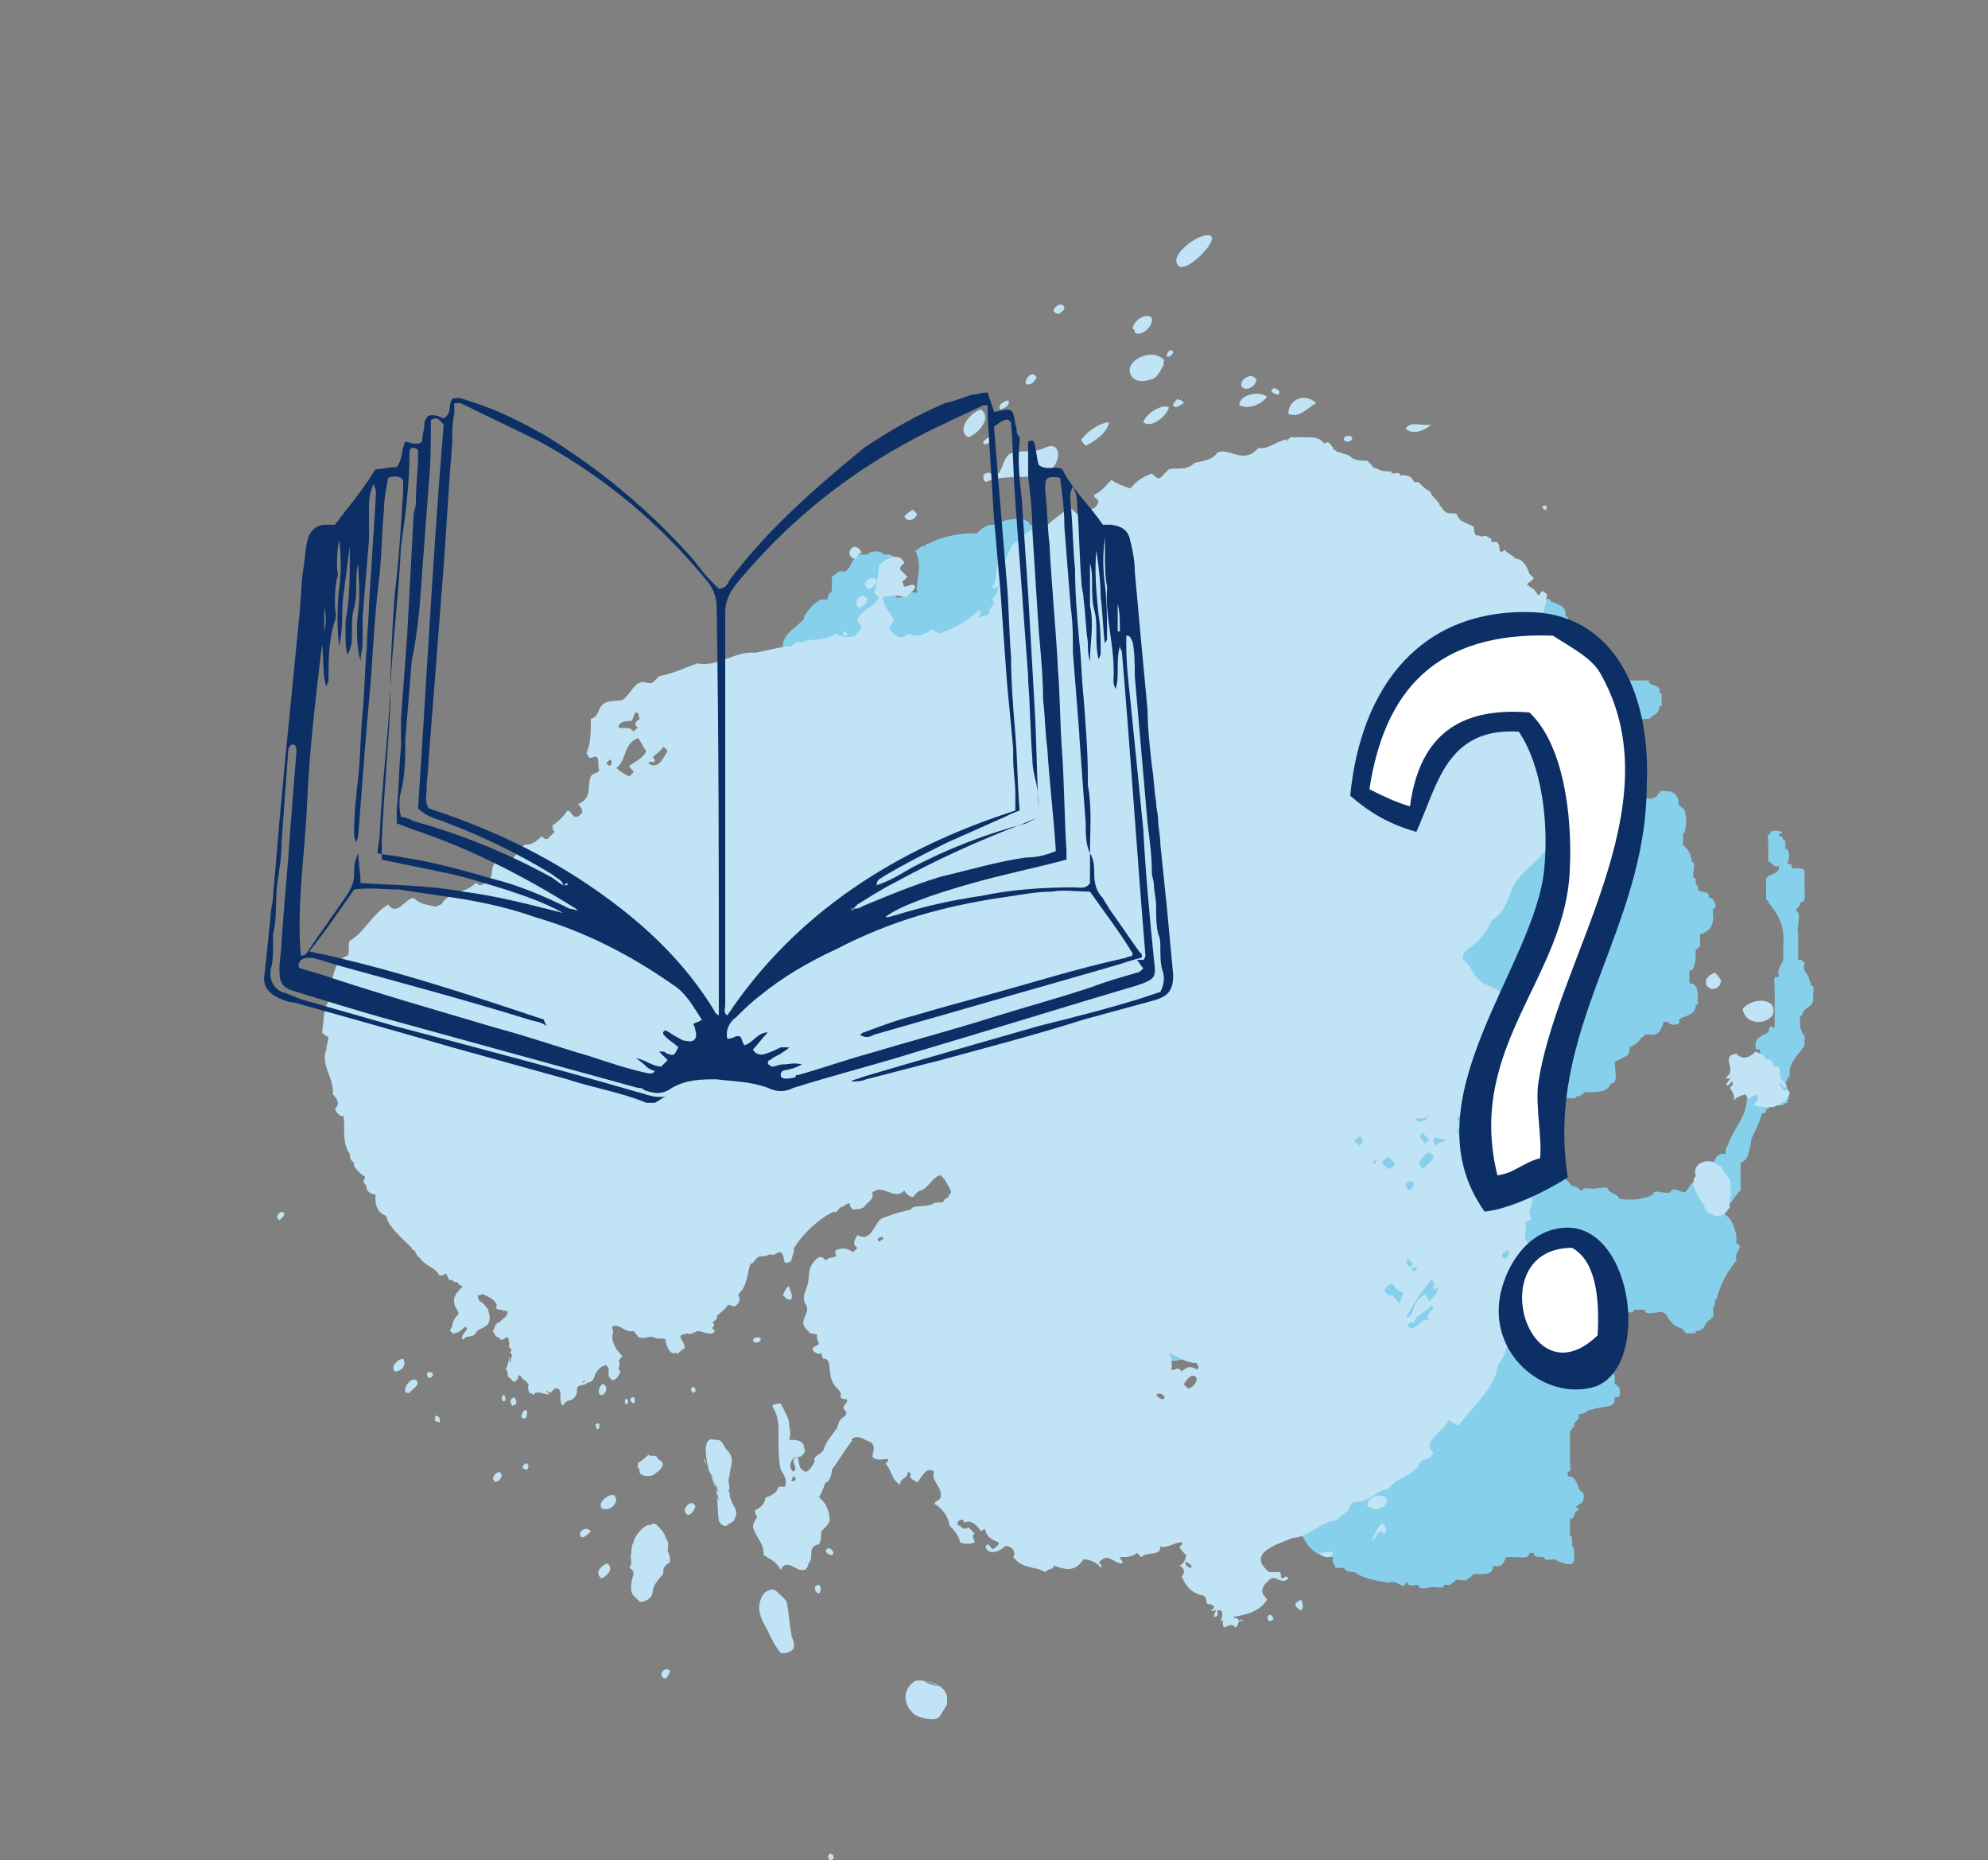 <?xml version="1.0" encoding="UTF-8"?> <!-- Generator: Adobe Illustrator 22.1.0, SVG Export Plug-In . SVG Version: 6.00 Build 0) --> <svg xmlns="http://www.w3.org/2000/svg" xmlns:xlink="http://www.w3.org/1999/xlink" id="Слой_1" x="0px" y="0px" viewBox="0 0 93.2 87.2" style="enable-background:new 0 0 93.2 87.2;" xml:space="preserve"><rect x="0" y="0" width="93.2" height="87.2" fill="#808080" stroke="none"/> <style type="text/css"> .st0{fill:#87D0EC;} .st1{fill:#C0E4F5;} .st2{fill:#0C2F66;} .st3{fill-rule:evenodd;clip-rule:evenodd;fill:#0C2F66;} .st4{fill-rule:evenodd;clip-rule:evenodd;fill:#FFFFFF;} </style> <path class="st0" d="M73.8,73.1c0-0.2,0-0.3,0-0.5c-0.2-0.1,0-0.6-0.2-0.6v-0.1c0-0.2,0-0.5,0-0.7c0.3,0,0.1-0.3,0.4-0.4v-0.1h-0.1 v-0.1c0.1,0,0.1,0,0.1-0.1c0.2,0.1,0.4-0.5,0.1-0.6c-0.2-0.3-0.2-0.7-0.6-0.7v-0.1V69c0.2,0,0.1-0.3,0.1-0.5c0-0.5,0-1,0-1.4 c0.1-0.1,0.1-0.2,0.2-0.2v-0.1c0-0.2,0.3-0.2,0.2-0.5c0.2,0,0.4-0.1,0.5-0.2c0.2,0,0.3-0.1,0.5-0.1c0.3-0.1,0.7,0,0.7-0.4v-0.1h0.1 c0.2,0.1,0.2-0.6,0-0.5c0-0.1,0-0.1-0.1-0.1c0-0.1,0-0.2,0-0.2c0.1-0.5-0.6-0.7-0.7-0.6c-0.2,0-0.5,0-0.7,0c-0.3,0-0.5,0-0.5,0.2 c-0.3,0-0.3-0.2-0.6-0.1c-0.1-0.1-0.3-0.1-0.2-0.4h-0.1c-0.1,0-0.1,0-0.1-0.1c0-0.2-0.2-0.3-0.5-0.2c0-0.1-0.1-0.1-0.2-0.1v-0.1 C72,63.2,72,63,71.9,62.9c-0.1,0-0.2,0-0.2,0c0-0.2-0.2-0.2-0.2-0.4c0.2,0,0.2,0.2,0.4,0.2c-0.5-0.4-0.3-1.4-1-1.6 c0-0.4,0-0.7,0-1.1v-0.1c0.4-0.3,0.8-0.5,1.1-0.8c0.2,0,0.3,0,0.5,0c0.4,0.2,0.6,0.7,1,1c0,0.2,0.1,0.3,0.1,0.4c0.1,0,0.2,0,0.4,0 c0.1,0,0.1,0,0.1,0.1v0.1c0.2,0,0.2,0.2,0.4,0.2c0,0.3,0.5,0,0.6,0.2c0.1,0,0.2,0,0.2,0.1c0.1,0.2,0.4,0.3,0.7,0.2v0.1h0.1 c0.2,0,0.5,0.1,0.5-0.1c0.2,0,0.3,0,0.5,0c0,0.3,0.6,0.1,0.8,0.1c0.1,0,0.1,0.1,0.2,0.1c0.2,0.4,0.4,0.6,0.8,0.7 c0,0.1,0,0.1,0.1,0.1v0.1c0.2,0,0.3,0,0.5,0v-0.1c0.4,0,0.4-0.3,0.6-0.5c0.1,0,0.1,0,0.1-0.1c0.2,0,0.1-0.3,0.1-0.5 c0.1,0,0.1-0.2,0.1-0.4h0.1v-0.1c0.2-0.7,0.5-1.2,0.9-1.7V59c-0.1-0.3,0.4-0.6,0-0.7c0-0.1,0-0.2,0-0.4c-0.1-0.4-0.2-0.8-0.6-1v-0.1 c0.3-0.3,0.5-0.7,0.8-1c0-0.1,0-0.2,0-0.2c0-0.2,0-0.4,0-0.6c0-0.1,0-0.2,0-0.4v-0.1c0.4-0.1,0.4-0.6,0.5-1v-0.1 c0.2-0.4,0.4-0.8,0.5-1.2c0.2,0,0.2-0.1,0.2-0.2c0.2,0,0.2-0.3,0.5-0.2s0.3-0.1,0.5-0.1c0.1-0.4,0-0.7-0.1-1c0.1,0,0.1-0.1,0.1-0.2 h0.1c0-0.1,0-0.2,0-0.2c0-0.6,0.5-0.9,0.7-1.3c0-0.2,0-0.3,0-0.5h-0.1c0-0.2-0.1-0.2-0.1-0.4s-0.1-0.5,0.1-0.5v-0.1 c0.1-0.3,0.6-0.3,0.5-0.8c0-0.2,0.1-0.5-0.1-0.5c0-0.2-0.1-0.2-0.1-0.4c-0.1-0.2-0.3-0.3-0.2-0.6v-0.1h-0.1c0-0.1,0-0.1-0.1-0.1 h-0.1v-0.1c0-0.4,0-0.7,0-1.1c-0.1-0.3,0.2-1-0.1-1.1c0-0.1,0.1-0.1,0.1-0.2c0.1,0,0.1-0.1,0.1-0.2c0.3,0,0.2-0.4,0.2-0.7 c0-0.1,0-0.2,0-0.4c0-0.1,0-0.2,0-0.4c-0.1-0.1-0.3-0.1-0.5-0.1H84v-0.1c0-0.1-0.1-0.1-0.2-0.1c0.1-0.4,0.1-0.4,0-0.7h-0.1 c0-0.1,0-0.2,0-0.4h-0.1c0-0.2-0.1-0.2-0.2-0.2v-0.1c0.5-0.1-0.5-0.3-0.4,0c-0.2,0-0.1,0.3-0.1,0.5c0,0.1,0,0.2,0,0.4 c0,0.1,0,0.2,0,0.4c0.2,0,0.2,0.3,0.5,0.2v0.1c-0.1,0.4-0.7,0.2-0.6,0.7c0,0.1,0,0.2,0,0.2c0,0.2,0,0.4,0,0.6c0.1,0,0.1,0,0.1,0.1 c0.4,0.5,0.8,1,0.7,2.1c0,0.2,0,0.4,0,0.6c-0.1,0.3-0.3,0.4-0.2,0.8h-0.1c-0.2,0-0.1,0.3-0.1,0.5c0,0.6,0,1.1,0,1.7 c0,0.1,0,0.2-0.1,0.2c-0.1-0.3-0.2,0.2-0.2,0.2c-0.1,0-0.1,0.1-0.2,0.1c-0.2,0.1-0.4,0.2-0.4,0.5c0,0.1,0,0.2,0.1,0.2h0.1 c0,0.2,0.1,0.2,0.1,0.4c0.1,0.4-0.1,0.6-0.2,0.8c-0.1,0.4-0.5,0.5-0.5,1c0,1-0.6,1.4-0.9,2.3c-0.1,0.1-0.1,0.2-0.1,0.4 c-0.5-0.1-0.5,0.4-0.7,0.6c-0.2,0.1-0.3,0.2-0.4,0.4c-0.1,0-0.1,0.1-0.1,0.2c-0.4,0-0.5,0.4-0.7,0.6c-0.2,0-0.6-0.3-0.7,0 C78,56,77.5,55.7,77.5,56c-0.4,0.2-0.9,0.3-1.6,0.2c0-0.2-0.3-0.2-0.5-0.4c0-0.2-0.3-0.1-0.5-0.1c-0.2,0.1-0.7-0.1-0.7,0.1h-0.1 c-0.1-0.1-0.2-0.2-0.4-0.2c-0.3-0.4-0.7-0.6-1-1c-0.1-0.2-0.2-0.3-0.4-0.4c-0.3-0.3-0.5-0.5-0.7-0.8v-0.1c0-0.2,0-0.5,0-0.7 s0-0.3,0-0.5c0.1-0.2,0.6,0,0.6-0.2h0.1c0.4,0,1,0.2,1-0.4c0.2-0.1,0.6,0.1,0.6-0.1c0.2,0,0.3-0.1,0.4-0.2h0.1c0.5,0,1,0,1.1-0.4 c0.4,0,0.2-0.6,0.2-1c0.2-0.2,0.7-0.2,0.7-0.6v-0.1c0.2-0.1,0.4-0.2,0.5-0.4c0.1-0.1,0.2-0.1,0.2-0.2c0.1,0,0.2,0,0.2,0 c0.5,0.1,0.6-0.3,0.7-0.6c0.1,0,0.2,0,0.2,0c0,0.2,0.7,0.2,0.5-0.1c0.3-0.2,0.8-0.2,0.8-0.7h0.1c0-0.1,0-0.2,0-0.2 c0-0.4,0-0.8-0.4-0.8c0-0.2,0-0.4,0-0.6h0.1c0.2-0.2,0.2-0.6,0.2-1c0.1,0,0.1,0,0.1-0.1h0.1v-0.1c0-0.2,0-0.3,0-0.5 c0.4-0.1,0.7-0.4,0.6-1c0-0.1,0-0.2,0-0.2c0.3,0,0-0.6-0.2-0.5c0.1-0.4-0.4-0.2-0.5-0.4v-0.1c0-0.1-0.1-0.1-0.1-0.2 c0-0.1,0-0.2,0-0.2c-0.3,0,0.1-0.8-0.2-0.8c0-0.4-0.2-0.6-0.4-0.8c0-0.2,0-0.3,0-0.5c0.2-0.1,0.2-1.1,0-1.2 c-0.1-0.1-0.2-0.1-0.2-0.2c0-0.3-0.1-0.5-0.4-0.6c-0.2,0-0.5-0.1-0.5,0.1c-0.1,0-0.1,0-0.1,0.1c-0.1,0.1-0.3,0.2-0.6,0.1 c0-0.1-0.2-0.1-0.4-0.1c-0.1-0.1-0.2-0.2-0.4-0.4c0-0.1,0-0.2-0.1-0.2c0-0.2,0-0.5,0-0.7c0-0.4-0.2-0.5-0.4-0.7 c0.2-0.5,0.2-0.6,0.2-0.7h0.1c0-0.2,0-0.3,0-0.5c-0.3-0.1,0-0.8-0.1-1.1h0.1h0.1c0,0.3,0,0.5,0.1,0.6c0,0.3,0.4,0.1,0.6,0.1 c0.1,0,0.2,0,0.2,0h0.1c0.1,0,0.2,0,0.2-0.1c0.2-0.1,0.4-0.2,0.4-0.5h0.1c0-0.2,0-0.4,0-0.6h-0.1c0.1-0.4-0.3-0.3-0.5-0.5v-0.1 c-0.3,0-0.6,0-1,0V32v0.1v0.1c-0.1,0-0.2,0-0.2,0H76c-0.4,0.1-0.3-0.3-0.6-0.4c0-0.1,0-0.1-0.1-0.1c0.1-0.7-0.3-1-0.8-1.1 c0-0.1-0.1-0.1-0.2-0.1c0.1-0.2-0.6-0.2-0.5,0c-0.2,0-0.5,0-0.7,0c0-0.1-0.1-0.1-0.2-0.1c0.1-0.4,0.6-0.4,0.6-1 c0-0.2,0.1-0.5-0.1-0.5v-0.1c0-0.4-0.4-0.5-0.7-0.6c0-0.2-0.3-0.1-0.5-0.1c-0.5,0-0.6,0.2-0.7,0.6c-0.3,0.1-0.1,0.8-0.1,1.1h-0.1 c-0.1,0-0.2,0-0.4,0c-0.2-0.3-1-0.1-1.4-0.1s-0.9,0-1.3,0c-0.1-0.2-0.4-0.3-0.7-0.2c-0.1-0.2-0.3-0.2-0.5-0.2 c-0.5-0.6-1-1.4-1.4-2.1c0-0.1,0-0.2,0-0.2c0.1-0.5-0.1-1.3-0.4-1h-0.1c-0.1-0.1-0.1-0.3-0.2-0.4c0-0.1,0-0.1-0.1-0.1 c-0.1-0.2-0.2-0.3-0.4-0.4c0-1.1-1-1.1-1.3-1.9c-0.1,0-0.2,0-0.4,0s-0.4,0-0.6,0c0-0.1,0-0.1-0.1-0.1c0-0.2-0.7-0.2-0.7,0 c-0.1,0-0.2,0-0.2,0.1v0.1c-0.2,0-0.5-0.1-0.5,0.1c-0.3,0.1-0.7,0.1-0.7,0.5c-0.3,0-0.3,0.4-0.5,0.5h-0.1c-0.4,0.3-0.4,0.9-1,1.1 c0-0.2,0.1-0.5-0.1-0.5v-0.1h-0.1c-0.1,0-0.2,0-0.4,0c-0.3,0-0.6,0-0.6,0.2s0,0.4,0,0.6C57,25.8,57,26,57.3,26s0.5,0,0.6-0.1 c0.1,0.2-0.1,0.7,0.1,0.7c0.1,0,0.1,0.1,0.1,0.2c0.1,0.4-0.1,0.6-0.2,0.8c-0.2,0.1-0.6-0.1-0.6,0.1c-0.2,0.2-0.6,0.1-0.7,0.2h-0.1 c-0.1,0.1-0.1,0.2-0.1,0.4c0,0.1,0,0.2-0.1,0.2c-0.1,0.2-0.4,0.2-0.5,0.4c-0.1,0-0.2,0-0.2,0c-0.2-0.3-0.4-0.5-0.7-0.7 c0-0.1,0-0.2,0-0.2c0.3-0.1-0.2-0.5-0.6-0.4c-0.1-0.3-0.8-0.1-1.1-0.1c0-0.3,0-0.6-0.2-0.6c0-0.1-0.1-0.1-0.2-0.1 c-0.1-0.1-0.2-0.2-0.4-0.2c-0.1-0.4-0.4-0.7-1-0.6c-0.3,0-0.4-0.2-0.7-0.1h-0.1c0-0.1,0-0.1-0.1-0.1c0.3-0.4-0.5-0.5-0.7-0.7 c-0.1,0-0.2,0-0.2,0c-0.1,0-0.2,0-0.2,0C49,25,49,25,49,24.9c-0.1-0.4-0.2-0.1-0.5-0.1c-0.1,0-0.1-0.2-0.2-0.2 c-0.2-0.5-1.4-0.2-1.7,0c-0.4,0-0.6,0.2-0.8,0.4h-0.1c-0.9,0-1.6,0.2-2.2,0.5h-0.1c0,0.1,0,0.1-0.1,0.1c-0.2,0-0.2,0.2-0.4,0.2 c0.4,0.7,0,1.5,0.1,2c-0.5-0.2-0.9,0.6-1.1,0c0-0.3,0-0.6-0.2-0.6v-0.1V27c0.5-0.1,0.5-1.1-0.2-1h-0.1c0-0.2-0.7-0.2-0.7,0h-0.1 c-0.7-0.1-0.6,0.6-1,0.8C39.2,26.7,39.2,27,39,27c0,0.2,0,0.5,0,0.7c-0.1,0.1-0.2,0.2-0.2,0.4c-0.1,0-0.2,0-0.2,0h-0.1 c-0.4,0.2-0.6,0.5-0.8,0.8V29c-0.3,0.4-0.9,0.6-1,1.2c0,0.1,0,0.2,0,0.2h-0.1v0.1c-0.1,0.1-0.2,0.3-0.1,0.6h-0.1v0.1 c0,0.1,0,0.3,0,0.4l0,0l0,0l0,0l0,0c0,0.1,0,0.2,0,0.2l0,0c0,0.1,0,0.2,0,0.3c-0.1,0.6-0.2,1.1-0.1,1.7c0,0.1,0,0.2,0.1,0.3 c0,0.2,0.1,0.3,0.2,0.5c0,0.2,0,0.3,0,0.5c0,0.1,0,0.2,0,0.2v0.1v0.1c-0.1,0-0.1,0-0.1,0.1c-0.3,0.3,0,0.9,0.2,1 c0,0.3-0.6,0.1-0.5,0.6c0.4-0.1,0.2,0.3,0.5,0.4c0,0.1,0,0.2,0,0.4c0,0.1,0,0.2,0,0.2v0.1c0,0.9,0.6,1.1,0.8,1.7v0.1 c0.2,0.2,0.1,0.8,0.4,1v0.1c0,0.2,0.1,0.3,0.2,0.4c0,0.3,0.2,0.4,0.1,0.7v0.1c0.1,0.1,0.2,0.2,0.4,0.2c0,0.1,0,0.1,0.1,0.1 c0.2,0,0.5,0.1,0.5-0.1c0.2,0,0.3,0,0.5,0s0.1,0.3,0.1,0.5v0.1c0.2,0,0.1,0.4,0.4,0.4c0.6,0,0.8,0.2,1.4,0.1 c0.1,0.2,0.4,0.2,0.6,0.2h0.1h0.1c0,0.1,0.1,0.1,0.1,0.2c0.2,0,0.3,0,0.5,0c0.3,0,0.6,0,1,0c0.2,0,0.3,0,0.4,0.1 c0,0.1,0.2,0.1,0.4,0.1v0.1h0.1c0.2,0,0.3,0,0.4-0.1c0.6,0,1.1,0,1.6-0.1c0.2,0,0.3,0,0.5,0h0.1v0.1h0.1c0.2,0,0.5,0.1,0.5-0.1 c0.1,0,0.1,0,0.1-0.1c0.3,0.1,0.3-0.1,0.5-0.1c0.4,0.1,1.2,0.2,1.6,0c0,0.3,0.5,0.1,0.5-0.1c0.2-0.1,0.3-0.4,0.6-0.4h0.1 c0.2-0.1,0.8,0.2,0.8-0.1c0.1,0,0.2,0,0.2-0.1c0.1,0,0.2,0,0.2-0.1c0.2,0,0.2-0.2,0.4-0.2s0.3,0,0.4-0.1c0.2,0,0.2-0.3,0.6-0.2 c0,0.1,0.2,0.1,0.4,0.1c0.3-0.1,0.5-0.3,0.6-0.6v-0.1c0.1,0,0.1-0.1,0.1-0.2c0-0.1,0-0.2,0-0.2c-0.1-0.6,0.5-0.3,0.7-0.6 c0-0.1,0-0.2,0-0.2c0-0.2,0-0.4,0-0.6c-0.1-0.2,0.1-0.7-0.1-0.7c0-0.1,0-0.2,0-0.2c0.3,0,0.1-0.5,0.1-0.7c-0.1-0.3,0.2-0.2,0.2-0.5 c-0.1-0.8,0.6-0.8,0.5-1.7c0-0.1,0-0.2,0-0.2c0.1,0,0.1-0.1,0.1-0.2c0.5,0.2,0-0.5,0.4-0.5v-0.1H57c0.1-0.1,0.1-0.2,0.2-0.2 c0.2,0,0.4,0,0.6,0c0.3,0.4,0.7,0.6,1.1,0.8c0,0,0,0,0.1,0c0.1,0.1,0.2,0.1,0.4,0.2c0.1,0,0.2,0,0.2,0h0.1c0,0.2,0.1,0.2,0.2,0.2H60 c0.1,0,0.2,0,0.2,0c0.1,0,0.2,0,0.2,0.1h0.1c0.5,0,1,0,1.6,0v0.1c0.2,0,0.3,0.2,0.2,0.5v0.1c-0.3,0.1-0.1,0.6-0.1,0.8 S62,38.3,62,38.5c-0.5,0.5-0.9,1.3-1.1,2.2c-0.4-0.1-0.2,0.4-0.2,0.6c0.2,0.8-0.4,0.7-0.4,1.3c0,0.3,0.3,0.1,0.4,0.4 c0,0.2,0,0.4,0,0.6c0,0.2,0,0.3,0,0.5c0,0.1,0,0.2,0,0.2h0.1c0.3,0.8,0,1.6-0.2,2v0.1c0,0,0,0.1,0,0.2c0,0.1,0,0.2,0.1,0.2 c0,0.3-0.4,1.1,0.1,1.4c-0.1,0.4,0.1,0.6,0.1,0.8c0.1,1.1-0.5,1.6-1,2.2c-0.2,0.3-0.4-0.2-0.5,0.1c-0.1,0-0.2,0-0.2,0.1 c-0.1,0-0.2,0-0.4,0c0-0.1-0.2-0.1-0.4-0.1s-0.3,0-0.5,0c-0.2,0.1-0.6-0.1-0.6,0.1h-0.1c-0.3-0.2-0.6-0.3-1.1-0.2 c0.1-0.2-0.6-0.2-0.5,0h-0.1c0-0.2-0.3-0.1-0.5-0.1c-0.4,0-1.1-0.1-1.3,0.1c-0.6,0-1.2,0-1.7,0.2c-0.5,0-1,0.1-1.1,0.5 c-0.3,0-0.5,0-0.6,0.1h-0.1c-0.7,0.5-1.4,1-1.8,1.7c0,0.1,0,0.2,0,0.2c-0.5-0.1-0.2,0.6-0.5,0.7v0.1c-0.1,0.5-0.3,0.9-0.2,1.6h-0.1 v0.1c0,0.3-0.2,0.3-0.1,0.6c-0.1,0-0.1,0.2-0.1,0.4h-0.1v0.1c0.1,0.4-0.2,1.2,0.2,1.3c0.1,0.2-0.1,0.6,0.1,0.6c0,0.2,0,0.4,0,0.6 v0.1h0.1c0,0.3,0.2,0.4,0.4,0.5c0,0.2,0,0.3,0,0.5v0.1c0.5,0.5,0.8,1.2,1.4,1.6c0.2,0.1,0.4,0.3,0.6,0.4c0,0.3,0.4,0.2,0.7,0.2 c0.2,0,0.3,0.1,0.5,0.1c-0.1,0.3,0.2,0.2,0.4,0.2c0.1,0,0.2,0,0.2,0c0,0.1,0,0.1-0.1,0.1c0,0.1,0,0.1,0.1,0.1c0.3,0.1,0.9-0.1,1,0.1 H53c0.2-0.1,0.6,0.1,0.6-0.1c0.2,0,0.3,0,0.5,0c0,0.2,0.7,0.2,0.7,0c0.1,0,0.1,0,0.1-0.1H55c0.5,0,0.7-0.3,1.2-0.2 c0.1-0.2,0.5,0,0.5-0.2h0.1h0.1c0,0.3,0.5,0.1,0.7,0.1c0.1,0.1,0.2,0.1,0.4,0.1s0,0.4,0.2,0.4c0,0.3,0.1,0.4,0.4,0.4 c0,0.1,0,0.2,0,0.4v0.1c0.4,0.4,0.2,1.4,0.4,2.1v0.1c-0.2,0.3,0.3,0.6,0,0.6c0,0.1,0,0.2,0,0.2c0.1,0.3,0.1,0.7,0.4,0.7 c0.1,0.1,0.1,0.3,0.2,0.4c0,0.2,0.2,0.7,0.2,0.4h0.1c-0.1,0.4,0.1,0.5,0.4,0.6c0,0.1,0,0.2,0,0.2c0,0.3,0,0.7,0.1,0.8v0.1 c0.3,0,0.3,0.5,0.5,0.6c0.3,0.6,0.6,1.3,1.6,1.3c-0.1,0.3,0.1,0.3,0.1,0.5c0.1,0,0.2,0,0.2,0c0.1,0,0.2,0,0.2,0 c0.1,0.2,0.3,0.2,0.5,0.2c0.4,0.3,1,0.4,1.6,0.5c0.4-0.2,0.7,0.4,0.8,0H66c0,0.2,0.3,0.1,0.5,0.1c0,0.3,0.5,0.1,0.7,0.1 s0.5,0.1,0.5-0.1c0.1,0,0.2,0,0.2,0H68c0-0.1,0.2-0.1,0.2-0.2c0.2-0.1,0.6,0.1,0.6-0.1c0.2,0,0.2-0.3,0.5-0.2c0.4,0,0.7,0,0.7-0.4 c0.4,0.1,0.5-0.1,0.6-0.4c0.1,0,0.2,0,0.4,0c0.3,0,0.7,0.1,0.7-0.2c0.1,0,0.2,0,0.2,0c0,0.2,0.2,0.2,0.4,0.2h0.1 c0,0.2,0.3,0.1,0.5,0.1C73.2,73.3,73.8,73.5,73.8,73.1z M36.5,36.9c0-0.4,0.5-0.3,0.5-0.6h0.1c0.1,0.3-0.2,0.3-0.1,0.6 C36.9,36.9,36.7,36.9,36.5,36.9z"></path> <g> <path class="st1" d="M49.4,14.6v-0.1c0.2-0.3,0.5-0.3,0.5,0C49.7,14.7,49.6,14.8,49.4,14.6z"></path> <path class="st1" d="M45.4,20.5c-0.6-0.3,0.1-1.2,0.6-1.3C46.5,19.6,45.9,20.3,45.4,20.5z"></path> <path class="st1" d="M48.1,18c-0.1-0.2,0.3-0.7,0.5-0.3C48.5,17.9,48.3,18.1,48.1,18z"></path> <path class="st1" d="M46.9,19.2c-0.2-0.2,0.3-0.5,0.4-0.4C47.3,19,47.2,19.1,46.9,19.2z"></path> <path class="st1" d="M55.3,12.5c-0.7-0.5,1.2-1.8,1.5-1.4C57,11.4,55.7,12.7,55.3,12.5z"></path> <path class="st1" d="M40.1,26.2c-0.6-0.1-0.1-1,0.3-0.3C40.2,26,40.2,26.1,40.1,26.2z"></path> <path class="st1" d="M46.4,20.5l0.1,0.1c-0.1,0.1-0.2,0.3-0.4,0.2v-0.1C46.2,20.6,46.3,20.5,46.4,20.5z"></path> <path class="st1" d="M42.4,24.2c0.1-0.1,0.2-0.2,0.4-0.3c0.1,0.1,0.1,0.1,0.2,0.2C42.9,24.4,42.5,24.5,42.4,24.2z"></path> <path class="st1" d="M53.2,15.6c0-0.1,0-0.1-0.1-0.2c0-0.3,0.6-0.8,0.9-0.5C54.1,15.3,53.5,15.8,53.2,15.6z"></path> <path class="st1" d="M41.1,27.2c0,0.2-0.4,0.6-0.5,0.3C40.4,27.3,40.9,26.9,41.1,27.2z"></path> <path class="st1" d="M40.3,28.5C40.3,28.5,40.2,28.4,40.3,28.5c-0.4-0.2,0.1-0.8,0.3-0.5C40.8,28.1,40.5,28.4,40.3,28.5z"></path> <path class="st1" d="M39.6,29.8c-0.1-0.1-0.1-0.2,0-0.2C39.8,29.7,39.7,29.9,39.6,29.8z"></path> <path class="st1" d="M55,16.5c0,0.1-0.2,0.3-0.3,0.2C54.7,16.5,54.9,16.3,55,16.5z"></path> <path class="st1" d="M50.9,20.9c-0.1-0.1-0.2-0.2-0.2-0.3c0.3-0.4,0.9-0.8,1.3-0.8C51.9,20.3,51.3,20.7,50.9,20.9z"></path> <path class="st1" d="M54.8,19.1c-0.1,0.4-0.8,1-1.2,0.7C53.7,19.4,54.5,18.9,54.8,19.1z"></path> <path class="st1" d="M55.5,18.9C55.3,19,55.1,19.2,55,19c0-0.1,0.1-0.2,0.2-0.3C55.3,18.8,55.4,18.7,55.5,18.9z"></path> <path class="st1" d="M59.4,18.6c-0.3,0.4-0.9,0.6-1.3,0.4C58.1,18.5,59,18.3,59.4,18.6z"></path> <path class="st1" d="M59.9,18.5c-0.1,0-0.3-0.1-0.3-0.2l0.1-0.1C59.9,18.2,60.1,18.4,59.9,18.5z"></path> <path class="st1" d="M63.4,20.5c0,0.2-0.3,0.3-0.4,0.1C63,20.4,63.3,20.4,63.4,20.5z"></path> <path class="st1" d="M67.1,19.9c-0.3,0.3-0.9,0.5-1.2,0.2C66.1,19.7,66.7,20,67.1,19.9z"></path> <path class="st1" d="M29.3,65.8c0-0.1,0-0.2,0-0.2C29.5,65.5,29.5,65.9,29.3,65.8z"></path> <path class="st1" d="M27.2,72c-0.1-0.2,0.3-0.5,0.5-0.2C27.6,71.9,27.3,72.2,27.2,72z"></path> <path class="st1" d="M32.6,70.6c0,0.1-0.2,0.5-0.4,0.4C31.9,70.8,32.4,70.2,32.6,70.6z"></path> <path class="st1" d="M31.4,78.3L31.4,78.3c0,0.2-0.1,0.3-0.2,0.4C30.8,78.6,31.1,78.1,31.4,78.3z"></path> <path class="st1" d="M38.9,86.9c0.2,0,0.3,0.3,0,0.3C38.8,87.1,38.8,87,38.9,86.9z"></path> <path class="st1" d="M58.3,76c-0.1-0.1-0.2,0.1-0.2,0C58.2,75.9,58.2,75.9,58.3,76C58.4,75.9,58.4,75.9,58.3,76z"></path> <path class="st1" d="M62.5,72.8c-0.1,0.4-0.7,0.1-0.6,0C62.1,72.8,62.3,72.7,62.5,72.8z"></path> <path class="st1" d="M59.5,75.7c0.1,0,0.2,0.1,0.2,0.2C59.6,76,59.6,76,59.5,76C59.4,75.9,59.4,75.8,59.5,75.7z"></path> <path class="st1" d="M64.9,71.9c-0.1,0-0.1-0.2-0.2-0.1c-0.2,0.1-0.2,0.4-0.4,0.4c0.2-0.3,0.2-0.5,0.5-0.8 C64.9,71.5,65.1,71.7,64.9,71.9z"></path> <path class="st1" d="M61,75c0.1,0.2,0.1,0.4,0,0.5C60.6,75.3,60.7,75.1,61,75z"></path> <path class="st1" d="M70.7,52.8c0-0.1,0-0.1,0-0.2C70.7,52.7,70.7,52.8,70.7,52.8z"></path> <path class="st1" d="M73.3,35.9c0.1-0.6,0.1-1.2-0.2-1.9c0,0,0,0,0-0.1l0,0c0-0.1-0.1-0.1-0.1-0.2c0-0.3,0-0.8-0.4-1l0,0 c-0.1-0.1-0.3,0-0.4-0.3c-0.1-0.2,0-0.3-0.1-0.5c0.4-0.4,0.3-0.8,0.3-1.1v-0.1c0-0.1,0.1-0.2,0.2-0.3c0-0.1,0-0.2-0.1-0.3 c-0.1-0.4,0-0.7-0.2-1.1c0-0.3,0.2-0.7,0.2-1l0,0c0.1-0.2-0.1-0.2-0.2-0.3c-0.1,0.1-0.1,0.2-0.2,0.2c-0.1-0.2-0.2-0.3-0.4-0.4 c0-0.1-0.1,0-0.1-0.1s0.2-0.1,0.3-0.3c-0.1-0.1-0.1-0.1-0.2-0.2l0,0c-0.1-0.3-0.3-0.7-0.6-0.7c-0.1,0-0.2-0.2-0.3-0.2 c-0.1-0.1-0.2-0.1-0.2-0.2c-0.1,0-0.1,0-0.2,0.1l-0.1-0.1c0-0.1,0-0.4-0.2-0.4c-0.1,0-0.1,0-0.2,0c0-0.1,0.1-0.1-0.1-0.2 c-0.1-0.1-0.3-0.1-0.4,0l0,0l0,0c0.1-0.1-0.1-0.1-0.2-0.1c-0.1-0.1-0.1-0.3-0.1-0.4c-0.3-0.2-0.7-0.2-0.8-0.6 c-0.2-0.1-0.5,0.1-0.7-0.3c0,0,0,0-0.1-0.1c0-0.1-0.2-0.3-0.3-0.4c-0.1-0.1-0.1-0.2-0.2-0.3c-0.1,0-0.3-0.2-0.4-0.3 c0,0,0,0-0.1-0.1c-0.1,0-0.1,0-0.2,0c-0.1-0.2-0.2-0.3-0.4-0.3c-0.1-0.1-0.2,0.1-0.3-0.1l0,0c-0.1-0.1-0.3,0.1-0.4-0.1 c-0.2,0-0.4,0-0.6-0.1c-0.1-0.1-0.2,0-0.3-0.2l0,0c-0.1-0.1-0.2-0.2-0.2-0.2c-0.3,0-0.6,0-0.8-0.2l0,0c-0.1-0.1-0.3-0.1-0.5-0.2 c-0.1,0-0.1,0-0.2-0.1c0,0-0.1,0-0.1-0.1c-0.1-0.1-0.2-0.4-0.4-0.2L62,20.7c-0.2-0.2-0.5-0.2-0.7-0.2l0,0l0,0c0,0,0,0-0.1,0l0,0 c0,0,0,0-0.1,0l0,0c-0.2,0-0.4,0-0.6,0c-0.1,0.1-0.1,0.1-0.2,0.2c0,0,0-0.1,0.1-0.1c-0.5,0-0.9,0.5-1.4,0.4c-0.7,0.8-1.3,0-1.9,0.2 c-0.3,0.4-0.7,0.4-1.1,0.5c-0.4,0.4-0.8,0.2-1.2,0.3c-0.1,0.1-0.3,0.3-0.4,0.4c-0.1,0.1-0.3-0.1-0.4-0.2c-0.3,0.1-0.7,0.3-1,0.7 c-0.3-0.1-0.6-0.2-0.9-0.4c-0.2,0.2-0.4,0.5-0.8,0.7c0,0.2,0.1,0.1,0.2,0.3c-0.1,0.5-0.7,0.4-1,0.6c-0.1-0.1-0.3-0.3-0.4-0.3 c-0.4,0.4-1.1,0.7-1.2,1.2c-0.1,0.1-0.3-0.1-0.4-0.2C48,25,48,25.1,47.9,25.3c-0.5,0.1-0.5,0.4-0.7,0.8c-0.1,0.2-0.3,0.3-0.4,0.4 c-0.2,0.3,0,0.8-0.3,1c0.1,0.2,0.2,0,0.3,0c0,0.2-0.1,0.4-0.3,0.6c0.3,0.2-0.2,0.4-0.1,0.6C46.2,29,46,28.8,45.9,29 c-0.1-0.1,0.2-0.3,0-0.4c-0.5,0.5-1.2,0.9-1.9,1.1c-0.1-0.1-0.2-0.1-0.3-0.2c-0.4,0.3-0.8,0.4-1.1,0.2c-0.3,0.3-0.6,0.2-0.9-0.2 c0-0.2,0.2-0.3,0.2-0.5c-0.2-0.3-0.5-0.6-0.5-1c0.4-0.1,0.7-0.1,1.1,0c0.1-0.2,0.4-0.3,0.4-0.5c-0.1-0.2-0.3,0-0.5,0 c-0.1-0.1,0-0.1-0.1-0.2c0-0.1,0.3-0.2,0.2-0.3c-0.1-0.1-0.2-0.2-0.3-0.3c0-0.2,0.1-0.2,0.2-0.3c-0.2-0.5-0.8-0.3-1.2,0.1 c0,0.4-0.1,0.8-0.2,1.3c0.1,0.1,0.1,0.1,0.2,0.2c-0.2,0.5-0.9,0.6-1,1.1c0,0.1,0.2,0.2,0.2,0.3c-0.1,0.1-0.2,0.3-0.3,0.4 c-0.3,0.1-0.6,0.1-0.9-0.1c-0.6,0.4-1.1,0.2-1.6,0.4c-0.1,0.1-0.2-0.1-0.2,0c-0.1,0-0.2,0.1-0.3,0.2c-0.5,0-1.1,0.2-1.7,0.3 c-0.9-0.1-1.8,0.7-2.7,0.5c-0.6,0.2-1.2,0.5-1.8,0.6c-0.1,0.1-0.2,0.2-0.3,0.3c-0.2,0.1-0.4-0.1-0.6,0c-0.3,0.1-0.5,0.6-0.8,0.8 c-0.2,0.1-0.7,0-0.9,0.2c-0.3,0.2-0.2,0.6-0.6,0.7c0,0.6,0,1.1-0.2,1.6c0,0.1,0.1,0.1,0.1,0.2c0.1,0.1,0.3-0.1,0.4,0 c0.1,0.2,0,0.4,0.1,0.6c-0.1,0.2-0.3,0.1-0.4,0.3c-0.2,0.5,0.1,1-0.6,1.3c0.1,0.1,0.2,0.2,0.2,0.4c-0.1,0.1-0.2,0.2-0.3,0.2 c-0.2,0-0.2-0.3-0.4-0.3c-0.2,0.3-0.4,0.5-0.7,0.7c0,0.1,0,0.2,0.1,0.3c-0.1,0.1-0.2,0.2-0.3,0.3c-0.1,0.1-0.2,0-0.3-0.1 c-0.3,0.3-0.5,0.4-0.8,0.4c-0.3,0.3-0.5,0.6-0.8,0.9c-0.1,0.1-0.2,0-0.3-0.2c-0.7,0.2-0.2,0.7-0.7,1.1c-0.1,0-0.2,0.1-0.3,0.1 c-0.1,0-0.1-0.1-0.2-0.1c-0.5,0.5-1.3,0.4-1.6,1c-0.1,0-0.2,0.1-0.3,0.1c-0.4-0.1-0.7-0.1-1-0.4c-0.4,0-0.8,0.9-1.2,0.3 c-0.8,0.5-1.1,1.3-1.8,1.7c-0.1,0.2,0,0.5-0.1,0.7c-0.6,0.2-0.6,0.8-0.8,1.3c-0.1,0.2-0.2,0.4-0.1,0.6l0,0l0.1,0.1 c-0.4,0.5-0.3,1.1-0.4,1.6c0.1,0.1,0.2,0.2,0.3,0.2c0,0.2-0.1,0.4-0.1,0.6l0,0c-0.3,0.7,0.4,1.4,0.3,2.1c0.1,0.1,0.2,0.2,0.2,0.3 c0.1,0.1,0,0.3-0.1,0.4c0.1,0.2,0.3,0.4,0.4,0.3c0.1,0.6-0.1,1.2,0.3,1.8c0,0.1,0,0.3,0.2,0.4c-0.1,0.2,0.3,0.5,0.4,0.6l0,0 c0.3,0.1-0.1,0.2,0.1,0.4c0,0,0,0,0.1,0.1c-0.1,0.2,0.2,0.4,0.4,0.4c0,0.4,0,0.8,0.5,1c0.1,0.5,0.7,1,1.2,1.5 c0,0.1,0.1,0.1,0.1,0.1c0.1,0.1,0.1,0.2,0.2,0.3l0.1,0.1c0.3,0.4,0.7,0.4,0.9,0.8c0.1,0,0.2,0,0.3-0.1l0,0c0.1,0.1,0.1,0.4,0.3,0.3 c0.1,0.2,0.2,0,0.3,0.2c0.1,0.1,0.2,0.1,0.2,0.1c-0.2,0.2-0.5,0.5-0.4,0.8c0,0.2,0.2,0.3,0.2,0.5c-0.2,0.2-0.3,0.4-0.3,0.6l0,0 c-0.1,0.1-0.1,0.2-0.1,0.2c0.1,0,0.1,0.2,0.2,0.1c0.2,0,0.4-0.2,0.5-0.3c0.3,0.1-0.3,0.4-0.1,0.6c0.2-0.2,0.3-0.1,0.5-0.2 c0,0,0,0,0.1-0.1c0.1-0.2,0.3-0.2,0.4-0.3c0.3-0.1,0.3-0.5,0.2-0.7l0,0l0,0v-0.1l0,0l0,0l0,0c-0.1-0.1-0.2-0.3-0.4-0.4l0,0l0,0l0,0 l0,0c-0.1-0.1-0.1-0.2-0.1-0.3c0.1,0.1,0.2-0.1,0.3,0c0.2,0.1,0.5,0.2,0.6,0.5c-0.1,0.1,0,0.2,0.1,0.2h0.1c0.1,0.1,0.2,0,0.3,0.1 c0,0.2-0.2,0.3-0.3,0.4c0,0,0,0-0.1,0.1c-0.2,0-0.2,0.3-0.3,0.4c0.1,0.1,0.1,0.3,0.3,0.3c0,0.1,0.1,0.1,0.1,0.1h0.1l0,0 c0.1-0.1,0.1-0.1,0.2-0.1c0.1,0.1,0,0.2,0.1,0.2c-0.1,0,0,0.1,0,0.1c-0.1,0.1,0,0.2,0.1,0.3c-0.1,0.1-0.1,0.1,0,0.2c0,0,0,0,0,0.1 c-0.1,0.1,0,0.2-0.1,0.3c0-0.7,0,0-0.2,0.3c0.2,0.1,0,0.3,0.2,0.4c0.1,0.1,0.1,0.1,0.2,0.2c0.1-0.1,0.2-0.1,0.2-0.3 c0.1-0.1,0.2,0.2,0.3,0.2c0.1,0.1,0.1,0.1,0.2,0.2c-0.1,0.1,0,0.3,0,0.4c0.1,0,0.1,0,0.2,0.1l0,0l0,0l0.1-0.1 c0.3-0.1,0.9,0.3,0.5-0.1c0.1,0,0.1,0.1,0.2,0.1c0.1-0.1,0.1-0.1,0.2-0.2c0.5-0.1,0.1,0.6,0.4,0.8c0.2-0.4,0.4-0.1,0.6-0.5 c0.1-0.1,0-0.3,0.1-0.4s0.3,0,0.2-0.2l0,0l0,0l0.1-0.1c0.1,0.1-0.2,0.1-0.1,0.2c0,0.1,0.3-0.1,0.3-0.1l0,0c0.2,0,0.3-0.3,0.3-0.4 c0.1,0,0-0.1,0.1-0.1c0-0.1,0.3-0.3,0.4-0.3l0,0c0.3,0.2,0,0.4,0.2,0.6l0,0c0,0,0,0,0.1,0.1c0.2,0,0.3-0.2,0.4-0.4L29,64.2 c0-0.1,0.1-0.3,0-0.4c0.1-0.1,0.1-0.2,0.2-0.2c-0.3-0.3-0.5-0.6-0.5-1c0.1-0.1,0-0.3,0-0.4c0.3-0.2,0.6,0.3,1,0.2 c0.1,0.1,0.3,0.4,0.3,0.3c0.2,0.1,0.4-0.1,0.7,0c0,0.1,0.4,0,0.5,0.1c0,0.2,0.2,0.8,0.5,0.6l0,0c0,0.2,0.2-0.1,0.4-0.2 c0-0.2-0.1-0.3-0.2-0.5c0-0.2,0.2-0.1,0.3-0.2c0.1,0.1,0.3,0,0.5-0.1c0.2,0,0.3,0.1,0.5,0.1c0.1,0.1,0.5-0.1,0.2-0.2 c0-0.2,0.2-0.1,0-0.3c0.1-0.1,0.3-0.2,0.2-0.3c0.2-0.2,0.4-0.3,0.5-0.5c0.2-0.1,0.3,0.2,0.5-0.1c0.1-0.1,0.1-0.3,0-0.4 c0.5-0.5,0.4-1,0.6-1.5c0,0.2,0.2-0.2,0.4-0.3c0.2,0,0.3,0,0.5-0.1c0.2,0.1,0.3-0.1,0.5-0.1c0.2,0.2,0.1,0.3,0.2,0.5 c0.1,0,0.2,0,0.3-0.1l0,0l0,0c0-0.1,0.2-0.6,0.1-0.5c0-0.1,0.1-0.2,0.1-0.2c0.3-0.5,1.1-1.3,1.8-1.6c0.1,0.1,0.2-0.1,0.3-0.2 c0.1,0,0.2-0.1,0.4-0.2c0.1,0.1,0,0.2,0.2,0.3c0.2,0,0.3,0,0.5-0.1l0,0c0.1-0.2,0.5-0.4,0.4-0.6v-0.1c0.5-0.4,0.9,0.3,1.4,0 l0.1-0.1l0,0c0,0.1,0.4,0.5,0.5,0.2c0.1-0.1,0.2-0.2,0.3-0.2c0.3-0.1,0.6-0.7,0.9-0.7c0.2,0.2,0.2,0.2,0.3,0.4l0,0 c0.1,0.2,0.3,0.4,0.1,0.5c0,0.1-0.1,0.2-0.2,0.2c-0.1,0.3-0.3,0.1-0.5,0.2l0,0c-0.3,0.2-0.7,0.1-1,0.2c0,0,0,0-0.1,0.1 c-0.4,0.1-0.8,0.2-1.3,0.4l0,0c-0.4,0.1-0.5,1.2-1.2,0.8c-0.1,0.2-0.3,0.4,0,0.6c-0.1,0.1-0.1,0.1-0.2,0.2 c-0.3-0.2-0.5-0.2-0.8-0.1c-0.1,0.1,0,0.2,0,0.3c-0.2,0.1-0.3,0-0.5,0.2c-0.1-0.2-0.3-0.2-0.4-0.1l-0.1,0.1 c-0.4,0.4-0.2,0.9-0.4,1.3l0,0c-0.1,0.3-0.2,0.5,0,0.8l0,0l0,0c0.2,0.4-0.4,0.7,0,1.1c0.1,0.1,0.2,0.3,0.3,0.2 c0.1,0.1,0.2,0,0.2,0.1c0,0.2,0.1,0.5,0.3,0.7c-0.1,0.1-0.1,0.3,0,0.4h0.1l0,0c0.3,0.1,0.1,0.8,0.4,1.2c0.1,0.2,0.4,0.3,0.3,0.6 c0.1,0.1,0.2,0.1,0.3,0.1c0.1,0.2-0.3,0.3-0.1,0.5c0.1,0.1,0.1,0.2,0,0.3c-0.2,0.1-0.3,0.3-0.3,0.4c-0.1,0.1,0,0.2-0.1,0.2 c-0.2,0.3-0.5,0.6-0.6,1c0,0,0,0-0.1,0.1s-0.4,0.2-0.3,0.4l0,0c-0.1,0.2-0.2,0.4-0.4,0.5c-0.4-0.1-0.3-0.4-0.4-0.7 c-0.1,0-0.2,0.1-0.2,0.2c0,0.2,0.2,0.3,0,0.5c-0.3-0.2-0.1-0.8,0.3-0.7c0.2-0.1,0.3-0.3,0.2-0.4c0-0.4-0.4-0.4-0.7-0.4 c0.1-0.4,0-0.5,0-0.7l0,0c0-0.3-0.2-0.6-0.4-1c-0.1,0-0.3,0-0.4,0.1c0.3,0.5,0.3,0.9,0.3,1.3l0,0c0,0.1,0,0.3,0,0.4l0,0 c0,0.4,0,0.8,0.1,1.3c0.2,0.3,0.3,0.5,0.2,0.8c-0.1,0-0.2,0-0.3,0c-0.1,0.3-0.3,0.4-0.6,0.5c-0.1,0.3-0.1,0.4-0.5,0.6 c0,0.1,0,0.2,0.1,0.3c-0.1,0.2-0.2,0.3-0.2,0.5c0.2,0.6,0.5,0.7,0.5,1.3c0.3,0.2,0.6,0.3,0.8,0.7c0.3-0.6,0.7,0.1,1.1,0 c0.1,0,0.2-0.2,0.2-0.3c0.3-0.3-0.1-0.8,0.5-0.9c0.1-0.2,0.1-0.4,0.1-0.6c0.2-0.2,0.3-0.3,0.4-0.5c0-0.3-0.1-0.8-0.5-1.1 c0.1-0.2,0.2-0.4,0.3-0.7l0,0c0.2,0,0.3-0.4,0.3-0.6c0.3-0.4,0.6-0.9,0.9-1.3l0,0c0,0,0.1-0.1,0-0.1c0.3-0.3,0.6,0,0.9,0.1 c0.3,0.2,0.1,0.5,0.1,0.7c0.2,0.2,0.4,0.1,0.7,0.1c0.1,0,0,0.2-0.1,0.2c0.3,0.3,0.3,0.8,0.7,1c0-0.1,0-0.2,0.2-0.3c0,0,0,0,0.1-0.1 s0-0.1,0.1-0.2c0.2,0.1,0,0.2,0.1,0.3c0.1,0.1,0.2,0.1,0.3,0.2c0.2-0.2,0.4-0.8,0.8-0.5c-0.2,0.4,0.4,0.7,0.3,1.2 c-0.1,0.2-0.2,0.1-0.3,0.3c0.4,0.2,0.7,0.7,0.7,1c0.3,0.3,0.5,0.6,0.5,0.8c0.2,0.1,0.5,0.1,0.7,0c0-0.1-0.2-0.3,0-0.4 c-0.1-0.1-0.2-0.2-0.3-0.3c-0.3,0.2-0.3-0.1-0.5-0.1c-0.1-0.2,0.3-0.4,0.3-0.1c0.3-0.2,0.6,0.1,0.8,0.4c0.1-0.1,0.1-0.1,0.2-0.1 c0,0.3,0.3,0.5,0.6,0.6c0.1,0.1-0.1,0.2-0.2,0.3c-0.1,0.1-0.2-0.2-0.3-0.2l-0.1,0.1c0.1,0.4,0.6,0.3,0.9,0c0.2-0.1,0.6,0.2,0.4,0.5 c0.5,0.6,1,0.4,1.5,0.7c0.2-0.2,0.4-0.1,0.4-0.3c0.6,0.2,1,0.3,1.4-0.3c0.3,0,0.7,0.2,0.8,0.4c0.1-0.1,0-0.2-0.1-0.2 c0.4-0.6,0.7,0,1.1,0c0.1-0.1-0.1-0.2-0.1-0.3c0.3,0,0.6,0,0.8-0.2c0.1,0.1,0.1,0.1,0.2,0.2c0.3-0.3,0.9,0,0.9-0.5 c0.3,0.1,0.7-0.2,1-0.2c0.1,0.1-0.1,0.2-0.1,0.2c0,0.1,0.2,0.3,0.3,0.4c0,0.2-0.1,0.4-0.3,0.5c0.2,0.1,0.3,0.3,0.1,0.5 c0.2,0.5,0.5,0.8,1,0.9c0.2,0.1,0.1,0.2,0.2,0.4c0.1,0,0.2,0,0.3,0.1s-0.2,0.2-0.1,0.2c0.1,0.1,0.2-0.1,0.2,0s-0.2,0.3,0,0.3 c0.2-0.1,0-0.2,0.1-0.3c0.3-0.1,0.2,0.4,0.1,0.5c0.3-0.1,0,0.1,0.2,0.3c0.2-0.1,0.4-0.2,0.5,0c0.2-0.1,0.1-0.2,0.2-0.3 c-0.1-0.2-0.2-0.1-0.3-0.2c0.6-0.1,1.2-0.2,1.6-0.8c-0.1-0.2-0.1-0.1-0.2-0.3c-0.1-0.2,0.1-0.5,0.4-0.7c0.3-0.1,0.5,0.3,0.8,0 c-0.1-0.2-0.2,0-0.3,0c-0.1-0.1,0-0.2-0.1-0.3c-0.2,0-0.3,0-0.5,0c-1.1-0.9,0.4-1.3,1.1-1.6c0.7,0,1.4-0.8,2-0.8 c0.2-0.2,0.4-0.3,0.6-0.5c0.1-0.2,0.1-0.3,0.3-0.4c0.6,0.1,1.1-0.6,1.6-0.6c0.4-0.6,1.3-0.6,1.5-1.3c0.2-0.1,0.5-0.1,0.6-0.4 c-0.6-0.5,0.5-1,0.7-1.5c0.2,0,0.4,0.3,0.5,0.2c0.7-0.9,1.8-1.9,1.8-2.8c0.5-0.5,0.4-1.1,0.7-1.6c-0.1-0.1-0.1-0.1-0.2-0.2 c0.7-0.5,0.2-1,0.6-1.6c-0.1-0.2,0-0.5-0.1-0.7c0.1-0.2,0.3,0,0.4-0.1c0.1-0.2,0.2-0.4-0.1-0.7c0-0.3,0.4-0.6,0-1 c0-0.3,0.1-0.5,0-0.8c0.1-0.1,0.2,0,0.3-0.2c-0.3-0.3,0.2-0.7,0-1c-0.2-0.1-0.5,0-0.6-0.3c0.2-0.2,0.4-0.2,0.5-0.5 c-0.1-0.4-0.2-0.7-0.3-1.1l0,0c0,0,0,0-0.1-0.1l0,0c-0.1-0.2-0.1-0.5-0.2-0.7c-0.1,0-0.2,0-0.3,0c0-0.2-0.2-0.2-0.2-0.4l0,0 c0-0.1,0-0.1,0-0.2l0,0l0,0c-0.1-0.3-0.5-0.5-0.6-0.8c-0.1-0.2,0.2-0.7,0-1c0,0,0,0,0.1-0.1s0.2-0.2,0.3-0.3 c-0.1-0.2-0.1-0.3-0.1-0.5c0-0.1,0-0.1,0-0.2v-0.1c-0.1-0.5,0.3-0.9,0.4-1.4c-0.1,0.5-0.5,0.9-0.4,1.4c0-0.6,0.5-1.1,0.4-1.6l0,0 c0.1-0.2,0.1-0.5,0.1-0.7c0-0.1,0-0.2-0.1-0.2c0-1-0.9-0.9-1.4-1.4C69,45.6,69,45.3,68.6,45l0,0l0,0l0,0l0,0 c-0.1-0.2,0.1-0.4,0.2-0.5l0,0c0.5-0.3,0.9-0.8,1.1-1.3c0,0,0,0,0.1-0.1c0.7-0.4,0.7-1.3,1.1-1.8c0.6-0.8,1.6-1.3,1.8-2.3 c0,0,0,0,0-0.1l0,0l0,0l0,0c0.1-0.1,0.1-0.2,0.2-0.3C72.9,37.6,73.8,36.8,73.3,35.9z M28.6,35.9c-0.1,0-0.1-0.1-0.2-0.1 c0.1-0.1,0.1-0.1,0.2-0.2C28.7,35.7,28.7,35.8,28.6,35.9z M29.6,33.8c0.1-0.1,0.1-0.3,0.2-0.4c0.2,0,0.1,0.2,0.2,0.3 c-0.2,0.1-0.3,0.3-0.1,0.4c-0.1,0.1-0.1,0.1-0.2,0.2c-0.2-0.3-0.5-0.1-0.7-0.2C29,33.8,29.4,33.8,29.6,33.8z M29.5,35.9 c0,0.1,0.2,0.2,0.2,0.3c-0.1,0.1-0.1,0.1-0.2,0.2c-0.2-0.1-0.4-0.2-0.6-0.4c0.5-0.4,0.3-1.1,1-1.4c0.2,0.2,0.2,0.4,0.4,0.6 C30.2,35.5,29.8,35.7,29.5,35.9z M30.4,35.8c0.1-0.2,0.2,0,0.3-0.1c0-0.1,0-0.1-0.1-0.2c0.2-0.2,0.4-0.3,0.5-0.5 c0.1,0.1,0.1,0.1,0.2,0.2C31.1,35.5,30.9,36.1,30.4,35.8z M37.1,69.4c0.1-0.1,0-0.1,0.1-0.2l0.1,0.1C37.3,69.4,37.2,69.5,37.1,69.4 z M41.4,58.1c-0.1,0-0.1,0.1-0.2,0.1C41,58,41.5,57.9,41.4,58.1L41.4,58.1z M54.5,65.6c-0.1,0-0.2-0.1-0.3-0.2 c0.1-0.1,0.3-0.1,0.4,0.1C54.6,65.5,54.6,65.6,54.5,65.6z M55.4,64.3c-0.2-0.3-0.3,0-0.5-0.1c0.1-0.2,0-0.5-0.1-0.8 c0.4,0.2,0.8,0.5,1.3,0.5c0,0.1,0.2,0.2,0,0.3C55.8,64,55.6,64.1,55.4,64.3z M55.8,73.5c-0.1,0-0.3-0.2-0.2-0.3 C55.7,73.3,56,73.4,55.8,73.5z M55.7,65.1c-0.1-0.1-0.1-0.1-0.2-0.2c0.1-0.2,0.4-0.6,0.6-0.3C56.1,64.8,56,65,55.7,65.1z M63.7,53.7c0-0.1-0.3-0.2-0.2-0.3c0.1,0.1,0.2-0.2,0.3-0.1c0.1,0.1,0,0.1,0.1,0.2C63.8,53.6,63.8,53.7,63.7,53.7z M64.4,54.6 L64.4,54.6c0-0.2,0-0.2,0.1-0.2S64.5,54.5,64.4,54.6z M64.8,54.5c0-0.1,0.2-0.2,0.3-0.3c0.1,0.2,0.2,0.2,0.3,0.4 c-0.1,0.1-0.2,0.2-0.3,0.2C65,54.7,64.9,54.7,64.8,54.5z M65.6,61.1c-0.1-0.1-0.2-0.2-0.3-0.4c-0.1,0.1-0.3,0-0.4-0.2 c0-0.1,0.2-0.3,0.4-0.3c0.2,0.3,0.2,0.3,0.5,0.4C65.7,60.8,65.7,60.9,65.6,61.1z M67.2,54.2c0,0.2-0.3,0.4-0.5,0.6 c-0.1-0.1-0.1-0.2-0.2-0.3C66.7,54.3,66.9,53.8,67.2,54.2z M66.7,53.1c0.1,0.2,0.3,0.2,0.3,0.4c-0.1,0-0.1,0-0.2,0.1 C66.6,53.4,66.5,53.2,66.7,53.1z M67,52.3c-0.1,0.2-0.6,0.5-0.6,0.1C66.6,52.5,66.9,52.4,67,52.3z M66.4,59.4 c0.1,0.1-0.1,0.3-0.2,0.1C66.2,59.4,66.3,59.4,66.4,59.4z M66.1,59.4c-0.1-0.1-0.1-0.1-0.2-0.2c0.2-0.1,0-0.2,0.1-0.2 c0.1,0.1,0.2,0.2,0.3,0.3C66.3,59.2,66.2,59.3,66.1,59.4z M66.3,55.5c0,0.1-0.1,0.2-0.2,0.3C65.7,55.7,66,55.1,66.3,55.5z M67,61.9 c-0.4-0.2-0.6,0.6-1,0.3c0-0.2,0.1-0.2,0.3-0.2c0.1-0.4,0.6-0.5,0.8-0.8l0.1,0.1C67.1,61.5,66.8,61.7,67,61.9z M67,61 c-0.1-0.1,0-0.2-0.2-0.3c-0.7,0.3-0.4,1-0.9,1.1c0.3-0.6,0.7-1.2,1.2-1.8c0.2,0.1,0.1,0.2,0.1,0.4c0.1,0.1,0.2-0.1,0.2,0 C67.4,60.6,67.2,60.8,67,61z M67.3,53.7c-0.1-0.1-0.1-0.2-0.1-0.3l0.1-0.1c0.2,0.1,0.4,0.1,0.5,0.2C67.6,53.5,67.4,53.6,67.3,53.7z M70.5,59c-0.2-0.2,0-0.3,0.2-0.4C70.8,58.8,70.7,59,70.5,59z M70.3,54.3c0.1,0.1,0.2-0.2,0.3-0.1c0,0.2-0.2,0.1-0.3,0.2 C70.4,54.4,70.3,54.3,70.3,54.3z M69.3,53.1L69.3,53.1c0,0.1,0,0.3-0.1,0.3c0.1-0.2-0.1-0.2-0.2-0.1C69.1,53.1,69.2,53.2,69.3,53.1 z M68.4,53.2c-0.1-0.1,0-0.1-0.1-0.2c0.1-0.2,0.3-0.2,0.4,0C68.6,53,68.5,53.1,68.4,53.2z M68.6,52.2L68.6,52.2 c0,0.2-0.2,0.5-0.3,0.3C68.3,52.3,68.5,52.3,68.6,52.2z"></path> <path class="st1" d="M49.3,22c0,0.1-0.1,0.2-0.2,0.2c-1,0.3-1.9,0-2.9,0.4c-0.1-0.1-0.1-0.2-0.1-0.3c0.2-0.3,0.4,0,0.7-0.1 c0.2-0.2,0.2-0.6,0.5-0.9c0.3-0.2,1-0.1,1.4-0.2c0.3-0.1,0.6-0.3,0.8-0.1C49.7,21.2,49.6,21.7,49.3,22z"></path> <path class="st1" d="M54.5,17.2c-0.1,0.2-0.3,0.6-0.6,0.6c-0.3,0.1-0.6,0.1-0.8-0.1c-0.6-0.7,0.9-1.5,1.5-0.8 C54.5,16.9,54.6,17.1,54.5,17.2z"></path> <path class="st1" d="M13.1,57.2c-0.2-0.1-0.1-0.3,0.1-0.4c0,0,0.1,0.1,0.1,0C13.4,57,13.2,57.1,13.1,57.2z"></path> <path class="st1" d="M58.2,18.1c-0.1-0.3,0.5-0.7,0.7-0.3C58.9,18.1,58.4,18.4,58.2,18.1z"></path> <path class="st1" d="M18.5,64.3c-0.2-0.3,0.2-0.6,0.4-0.6C19.1,64,18.8,64.3,18.5,64.3z"></path> <path class="st1" d="M19.5,64.7c0.3,0.2-0.3,0.5-0.3,0.6C18.7,65.4,19.2,64.5,19.5,64.7z"></path> <path class="st1" d="M20.1,64.6c-0.2-0.2,0-0.4,0.2-0.2C20.3,64.4,20.3,64.6,20.1,64.6z"></path> <path class="st1" d="M23.7,65.6C23.6,65.6,23.6,65.6,23.7,65.6c0,0.1-0.1,0.1-0.1,0.1c-0.1-0.1-0.1-0.2,0-0.3 C23.6,65.3,23.7,65.5,23.7,65.6z"></path> <path class="st1" d="M24.1,65.5c0.2,0.2,0.1,0.4-0.1,0.4C23.9,65.7,23.9,65.6,24.1,65.5z"></path> <path class="st1" d="M24.6,66.5L24.6,66.5c-0.3,0-0.1-0.3,0-0.4C24.8,66.1,24.7,66.5,24.6,66.5z"></path> <path class="st1" d="M72.5,23.7c0,0.1,0,0.1,0,0.2c-0.1,0-0.1,0-0.2-0.1C72.3,23.7,72.4,23.7,72.5,23.7z"></path> <path class="st1" d="M23.1,69.3c0.1-0.2,0.1-0.2,0.3-0.3c0.2,0.1,0.1,0.3,0,0.4C23.2,69.5,23.2,69.5,23.1,69.3z"></path> <path class="st1" d="M28.4,65C28.5,65,28.5,65,28.4,65c0.1,0.2-0.1,0.4-0.2,0.4C27.9,65.4,28.2,64.6,28.4,65z"></path> <path class="st1" d="M24.7,68.9c-0.1,0-0.1,0-0.2-0.1c0-0.1,0.1-0.2,0.2-0.2C24.8,68.7,24.8,68.8,24.7,68.9z"></path> <path class="st1" d="M28,67c-0.1-0.1,0-0.1-0.1-0.2c0.1-0.1,0.2-0.1,0.2,0S28.1,67,28,67z"></path> <path class="st1" d="M29.7,65.5c0.1,0.1,0.1,0.2,0,0.3C29.5,65.7,29.5,65.5,29.7,65.5z"></path> <path class="st1" d="M37,60.3c0,0.2,0.2,0.4,0.1,0.6c-0.2,0.1-0.3-0.1-0.4-0.2C36.8,60.5,36.9,60.3,37,60.3z"></path> <path class="st1" d="M32.5,65c0.1,0.1,0.2,0.2,0,0.3c-0.1-0.1-0.1-0.1-0.1-0.2C32.5,65,32.5,65,32.5,65z"></path> <path class="st1" d="M35.6,62.9L35.6,62.9c-0.2,0.1-0.3,0-0.3-0.1c0.1-0.1,0.1-0.1,0.2-0.1C35.7,62.7,35.7,62.8,35.6,62.9z"></path> <path class="st1" d="M30.4,68.2c0.1,0.1,0.3,0,0.4,0.1c0,0.1,0.2,0.2,0.2,0.2c0.1,0.1,0.1,0.2,0,0.3c0,0.1-0.2,0.2-0.3,0.3 c-0.1,0.1-0.3,0.1-0.4,0.1s-0.4-0.1-0.3-0.3c0,0,0,0-0.1-0.1c0-0.1,0-0.1,0-0.2C29.9,68.6,30.2,68.4,30.4,68.2z"></path> <path class="st1" d="M28.8,70.1c0.3,0.4-0.3,0.8-0.6,0.6C28,70.4,28.6,70,28.8,70.1z"></path> <path class="st1" d="M33.7,71.3c0.1,0.2,0.3,0.3,0.4,0.2c0.1-0.1,0.2-0.1,0.3-0.2c0.1-0.2,0.2-0.4,0-0.7c-0.1-0.2-0.2-0.4-0.2-0.6 c0-0.1-0.1-0.1,0-0.2c0-0.2-0.1-0.4,0-0.6c0-0.4,0.3-0.8-0.1-1.2c0,0,0,0-0.1,0c0,0,0,0,0.1,0c-0.2-0.2-0.2-0.5-0.5-0.5l0,0 c0,0,0,0-0.1,0l0,0l0,0l0,0l0,0l0,0c-0.6-0.2-0.4,0.9-0.3,1.3c0,0.1,0.1,0.3,0.2,0.4C33.7,69.9,33.6,70.6,33.7,71.3z M33.8,68 L33.8,68L33.8,68z M33.9,68.1L33.9,68.1L33.9,68.1L33.9,68.1z M33.1,68.5L33.1,68.5L33.1,68.5z M33.1,68.7c0-0.1-0.1-0.2-0.1-0.3 C33.1,68.5,33.1,68.6,33.1,68.7L33.1,68.7z M33.2,67.5L33.2,67.5L33.2,67.5z M34,68.4L34,68.4L34,68.4z M34.1,68.7L34.1,68.7 L34.1,68.7z M34,68.5C34.1,68.6,34.1,68.6,34,68.5C34.1,68.6,34.1,68.6,34,68.5z M33.8,69.5C33.7,69.5,33.7,69.5,33.8,69.5 C33.7,69.5,33.7,69.5,33.8,69.5z M33.6,69.4L33.6,69.4L33.6,69.4z M33.8,71.2c0-0.1,0-0.2,0-0.4C33.8,71,33.8,71.1,33.8,71.2z M33.7,70.4c0-0.1-0.1-0.2-0.1-0.4C33.7,70.2,33.7,70.3,33.7,70.4z M33.8,70.8c0-0.1,0-0.2,0-0.3C33.8,70.6,33.8,70.7,33.8,70.8z M33.3,69L33.3,69c0.1,0.3,0.3,0.6,0.4,1C33.5,69.7,33.4,69.4,33.3,69z M33.1,67.6L33.1,67.6L33.1,67.6z M33.1,67.5L33.1,67.5 L33.1,67.5z M33.1,67.5C33.1,67.5,33.2,67.5,33.1,67.5C33.2,67.5,33.1,67.5,33.1,67.5z M33.3,67.5C33.3,67.5,33.2,67.5,33.3,67.5 C33.2,67.5,33.3,67.5,33.3,67.5z M34,69.2L34,69.2L34,69.2z"></path> <path class="st1" d="M38.4,63c0.2,0.1,0.2,0.3,0.2,0.4c-0.2,0.1-0.3,0.1-0.5-0.1v-0.1C38.2,63.1,38.3,63.1,38.4,63z"></path> <path class="st1" d="M28.5,73.3c0.3,0.3-0.1,0.6-0.3,0.7C27.8,73.7,28.3,73.3,28.5,73.3z"></path> <path class="st1" d="M29.7,73.8c0-0.1,0-0.2-0.2-0.3c0.2-0.2,0-0.5,0.1-0.7c0-0.2,0-0.3,0.1-0.5l0,0c0-0.2,0.5-0.9,0.8-0.8 c0.1-0.1,0.2-0.1,0.3,0c0.1,0.1,0.4,0.4,0.4,0.6c0.2,0.2,0.1,0.4,0.1,0.6c0.1,0.2,0.2,0.6,0,0.6c0,0,0,0-0.1,0.1l-0.1,0.1l0.1-0.1 c-0.2,0.2,0,0.3-0.2,0.5s-0.4,0.5-0.4,0.7c0,0.3-0.3,0.5-0.6,0.5c-0.1-0.1-0.2-0.2-0.3-0.3C29.5,74.6,29.6,74.1,29.7,73.8z"></path> <path class="st1" d="M73.8,37c-0.2-0.2-0.2-0.6,0.3-0.8C74.9,36.2,74.3,37.4,73.8,37z"></path> <path class="st1" d="M35.7,74.9c0.1-0.3,0.5-0.5,0.7-0.3s0.5,0.4,0.5,0.6c0.1,0.5,0.1,0.9,0.2,1.4c0,0.2,0.2,0.4,0.1,0.7 c-0.2,0.2-0.4,0.2-0.6,0.2c-0.4-0.5-0.5-0.9-0.8-1.4C35.6,75.7,35.5,75.3,35.7,74.9z"></path> <path class="st1" d="M73.3,41.7c0.8-0.5,2.1,0.8,1.5,1.6c-0.1,0.2-0.3,0.5-0.5,0.5c-0.4,0.1-0.8,0-1.1,0c-0.2-0.2-0.3-0.3-0.5-0.5 C72.6,42.8,72.6,42.2,73.3,41.7z"></path> <path class="st1" d="M38.2,74.4c0.1-0.1,0.1-0.1,0.2-0.1c0.1,0.1,0.1,0.3,0,0.4C38.3,74.7,38.2,74.6,38.2,74.4z"></path> <path class="st1" d="M72.6,46.3L72.6,46.3c0-0.2-0.1-0.2-0.1-0.2C72.3,46,72.1,46,72,46.4c0.1,0.1,0.2,0.2,0.2,0.3 C72.6,46.7,72.7,46.5,72.6,46.3z M72.1,46.3L72.1,46.3L72.1,46.3z M72.5,46.5L72.5,46.5L72.5,46.5z M72.4,46.6L72.4,46.6L72.4,46.6 z M72.2,46.6L72.2,46.6L72.2,46.6z M72.1,46.5L72.1,46.5L72.1,46.5z M72.1,46.4L72.1,46.4L72.1,46.4z M72.2,46.2L72.2,46.2 L72.2,46.2z M72.3,46.1L72.3,46.1L72.3,46.1z"></path> <path class="st1" d="M42.9,80.4c0.2,0.1,1,0.4,1.2,0l0,0c0.1-0.2,0.2-0.3,0.3-0.5v-0.1l0,0c0-0.1,0-0.1,0-0.2c0-0.6-1-0.9-1.5-0.8 C42.3,79.2,42.3,79.9,42.9,80.4z M43.1,78.8L43.1,78.8L43.1,78.8z M43.1,78.8L43.1,78.8L43.1,78.8z M43.3,78.8L43.3,78.8 C43.2,78.8,43.2,78.8,43.3,78.8z M43.3,78.8c0.3,0,0.6,0.3,0.8,0.2C43.8,79.1,43.5,78.9,43.3,78.8z M44,79C44,79,44.1,79,44,79 L44,79C44.1,79,44,79,44,79z M43.8,78.9L43.8,78.9L43.8,78.9z M44.2,79.2L44.2,79.2L44.2,79.2z M44.3,79.4L44.3,79.4L44.3,79.4z M44.3,79.3L44.3,79.3L44.3,79.3z M44.4,79.5L44.4,79.5L44.4,79.5z M44.4,79.6L44.4,79.6L44.4,79.6z M43.4,78.8 C43.4,78.8,43.3,78.8,43.4,78.8C43.3,78.8,43.4,78.8,43.4,78.8z M43.5,78.8C43.6,78.8,43.6,78.8,43.5,78.8 C43.6,78.8,43.6,78.8,43.5,78.8z M44.3,79.2L44.3,79.2L44.3,79.2z M44.4,79.4L44.4,79.4L44.4,79.4z M44.3,79.8 C44.4,79.7,44.4,79.7,44.3,79.8C44.4,79.7,44.4,79.7,44.3,79.8z M44.3,79.9L44.3,79.9C44.3,79.8,44.3,79.9,44.3,79.9z"></path> <path class="st1" d="M80.4,45.6c0.1,0.1,0.2,0.2,0.3,0.4c-0.1,0.1,0,0.2-0.1,0.2l-0.1,0.1c-0.2,0.1-0.3,0.1-0.5-0.1 C79.9,45.9,80.1,45.7,80.4,45.6z"></path> <path class="st1" d="M83.1,47.6L83.1,47.6c-0.4,0.5-1.3,0.4-1.4-0.3C82.2,46.7,83.4,46.8,83.1,47.6z"></path> <path class="st1" d="M81.3,51.6c0.1-0.2,0.3-0.2,0.5-0.3c0.1,0.1,0.1,0.1,0.2,0.2c0.1-0.1,0.2-0.1,0.3-0.2c0.2,0.2,0.1,0.3-0.1,0.5 c0.3,0.1,0.5,0.1,0.8,0.1l0,0h0.1c0.1,0,0.2-0.1,0.3-0.1c0,0,0,0-0.1,0c0,0,0,0,0.1,0c0,0,0,0,0.1-0.1c0.2,0,0.4-0.3,0.4-0.5 c-0.1-0.2-0.2,0-0.3-0.1c-0.1-0.1-0.1-0.2-0.2-0.3c0.1-0.1,0.2,0.2,0.3,0.2c0.1-0.2-0.1-0.3-0.2-0.4c-0.1-0.2,0-0.6-0.2-0.6l0,0 c-0.2,0.1-0.2-0.5-0.5-0.3c-0.1-0.3-0.3-0.3-0.5-0.4c-0.3,0.3-0.6,0.4-0.9,0.1c-0.8,0.1,0.1,0.8-0.5,1.1c0.1,0.1,0.2,0.1,0.2,0 c0.1,0.1-0.3,0.3-0.1,0.4c0.1-0.1,0.1-0.1,0.2-0.2c0.1,0.1,0,0.2-0.1,0.3C81.3,51.3,81.3,51.4,81.3,51.6z M83.2,51.8L83.2,51.8 L83.2,51.8z M82.9,51.9L82.9,51.9L82.9,51.9z"></path> <path class="st1" d="M79.9,56.5c0,0.1,0.1,0.4,0.3,0.4l0,0c0.2,0.2,0.7,0.1,0.8-0.2c0.2-0.1,0-0.2,0.1-0.4c0-0.2,0.1-0.4,0-0.6 c0.1-0.1,0-0.3,0-0.4l0,0c-0.1-0.1-0.1-0.2-0.2-0.2c-0.1-0.2-0.2-0.5-0.4-0.5c-0.2-0.2-0.5-0.2-0.7-0.1c-0.3,0.1-0.4,0.4-0.3,0.6 c0,0.1-0.1,0.1-0.1,0.2c0,0.1,0,0.1,0,0.2l0,0C79.3,55.4,79.6,56.2,79.9,56.5z M80.9,55.3L80.9,55.3L80.9,55.3z M80.9,55.5 L80.9,55.5L80.9,55.5z M81,55.5C80.9,55.5,80.9,55.5,81,55.5C80.9,55.5,80.9,55.5,81,55.5z M81,55.3C81,55.4,81,55.4,81,55.3 C81,55.4,81,55.4,81,55.3L81,55.3z M81,55.1c0-0.1-0.1-0.1-0.1-0.2C80.9,55,81,55.1,81,55.1z M81,55.3L81,55.3L81,55.3L81,55.3z"></path> <path class="st1" d="M64.9,70.6L64.9,70.6c-0.3,0.2-0.5,0.2-0.8,0C64.1,69.9,65.4,70,64.9,70.6z"></path> <path class="st1" d="M61.7,18.9c-0.5,0.3-0.8,0.7-1.3,0.5C60.4,18.7,61.2,18.4,61.7,18.9z"></path> <path class="st1" d="M20.6,66.7c-0.1-0.1-0.1,0-0.2-0.1c0-0.1,0-0.2,0-0.2C20.5,66.3,20.7,66.5,20.6,66.7 C20.7,66.6,20.7,66.6,20.6,66.7z"></path> <path class="st1" d="M38.8,72.6c0.1-0.1,0.4,0.2,0.2,0.3C38.8,72.9,38.6,72.7,38.8,72.6z"></path> </g> <g> <path class="st2" d="M34.2,27.2c-0.1,0.2-0.2,0.4-0.5,0.4c-0.1-0.1-0.3-0.3-0.4-0.4c-0.4-0.4-0.7-0.9-1.1-1.3 c-1.9-2.1-4.1-3.9-6.5-5.4c-1.2-0.7-2.4-1.3-3.7-1.7c-0.3-0.1-0.5-0.2-0.8-0.1c-0.2,0.3,0,0.7-0.4,0.9c-0.1,0-0.2-0.1-0.3-0.1 c-0.4-0.1-0.5,0-0.6,0.3c0,0.3-0.1,0.6-0.1,0.8s-0.2,0.2-0.4,0.2c-0.1,0-0.3-0.1-0.4-0.1c-0.2,0.4-0.1,0.8-0.4,1.2 c-0.4,0-0.7,0.1-1,0.1c-0.6,1-1.3,1.8-1.9,2.6c-0.1,0-0.3,0-0.4,0c-0.5,0-0.8,0.3-0.9,0.8c-0.1,0.4-0.1,0.9-0.2,1.4 c-0.1,0.8-0.1,1.6-0.2,2.4c-0.2,2-0.4,4.1-0.6,6.1c-0.1,1.1-0.2,2.1-0.3,3.2c-0.1,1.2-0.2,2.4-0.3,3.5c0,0.3-0.1,0.6-0.1,0.8 c-0.1,1-0.2,2-0.3,2.9c-0.1,0.5,0.2,0.9,0.7,1.1c0.2,0.1,0.5,0.2,0.7,0.2c2.5,0.7,5,1.4,7.4,2.1c1.8,0.5,3.6,1,5.4,1.5 c1.2,0.4,2.5,0.6,3.7,1.1c0.1,0,0.3,0,0.4,0c0.2-0.1,0.3-0.2,0.5-0.3c-0.5,0.1-0.9-0.1-1.3-0.2c-3.8-1.1-7.6-2.1-11.4-3.1 c-1.4-0.4-2.8-0.8-4.2-1.2c-0.4-0.1-0.7-0.3-1.1-0.4c-0.4-0.2-0.6-0.6-0.5-1.1c0.1-0.3,0.1-0.7,0.1-1c0-0.2,0-0.4,0-0.6 c0.2-0.8,0.1-1.6,0.2-2.4c0.1-0.6,0.2-1.3,0.2-1.9c0.1-1.4,0.2-2.8,0.3-4.1c0-0.2,0-0.4,0.2-0.5c0.2,0,0.2,0.2,0.2,0.3 c-0.1,1.3-0.2,2.5-0.3,3.8c-0.1,1.7-0.3,3.5-0.4,5.2c0,0.4-0.1,0.8-0.1,1.2c0,0.7,0.1,0.9,0.8,1.1c1.3,0.4,2.6,0.8,4,1.2 c4,1.1,8,2.2,12,3.3c0.1,0,0.2,0,0.3,0.1c0.5,0.2,0.9,0.2,1.3-0.1c0.7-0.4,1.4-0.4,2.1-0.4c0.8,0.1,1.6,0.1,2.4,0.4 c0.4,0.2,0.8,0.2,1.2,0c1.9-0.6,3.9-1.1,5.8-1.7c3.4-1,6.9-2.1,10.3-3.1c0.9-0.3,0.9-0.4,0.8-1.2c-0.2-2-0.4-4.1-0.5-6.1 c-0.2-2-0.4-4-0.6-6c-0.1-0.9-0.2-1.8-0.2-2.7c0-0.1,0-0.3,0-0.4c0.2,0,0.2,0.1,0.3,0.3c0.1,0.5,0.1,1.1,0.1,1.6 c0.2,2.3,0.4,4.6,0.6,6.9c0.1,0.8,0.2,1.5,0.2,2.3c0,0.2,0.1,0.4,0.1,0.6c0,0.3,0.1,0.6,0.1,1s0,0.9,0.1,1.3 c0.1,0.2,0.1,0.4,0.1,0.7c0,0.3,0,0.7,0.1,1s0.1,0.6-0.1,1c-0.3,0.1-0.6,0.2-0.9,0.3c-1.6,0.5-3.2,0.9-4.8,1.3 c-2.8,0.8-5.6,1.6-8.3,2.4c-0.2,0.1-0.4,0.1-0.5,0.2c0.2,0,0.5,0,0.7-0.1c1.2-0.3,2.3-0.6,3.5-0.9c2.2-0.6,4.5-1.2,6.7-1.9 c1.1-0.3,2.2-0.6,3.3-0.9c0.7-0.2,0.9-0.5,0.9-1.2c-0.1-1.1-0.2-2.1-0.3-3.2c-0.1-1-0.2-1.9-0.3-2.9c0-0.4-0.1-0.8-0.1-1.1 s-0.1-0.6-0.1-0.9c-0.1-0.6-0.1-1.1-0.2-1.7c-0.1-0.9-0.2-1.8-0.2-2.6c-0.1-1.1-0.2-2.1-0.3-3.2c-0.1-1.1-0.2-2.2-0.3-3.3 c0-0.5-0.1-1-0.2-1.4c-0.1-0.5-0.3-0.7-0.9-0.8c-0.2,0-0.3,0-0.4,0c-0.6-0.9-1.4-1.6-1.9-2.6c-0.3-0.2-0.7,0.1-1.1-0.2 c-0.1-0.3-0.1-0.6-0.2-1c0-0.1-0.1-0.2-0.3-0.1c0,0.5,0,1.1,0,1.6c0.1,0.9,0.2,1.7,0.2,2.6c0.1,1.6,0.2,3.2,0.3,4.7 c0.1,1.1,0.2,2.2,0.2,3.2c0.1,0.8,0.1,1.6,0.2,2.3c0.1,1.6,0.3,3.2,0.4,4.8c-0.5,0.2-0.9,0.3-1.4,0.3c-1.4,0.2-2.7,0.6-4,0.9 c-1.3,0.4-2.5,0.9-3.7,1.4c-0.1,0.1-0.3,0.1-0.4,0.1l0,0l0,0v0.1c0,0,0,0-0.1-0.1H40l0,0l0,0c0.1-0.1,0.1-0.1,0.2-0.2 c0.5-0.3,1.1-0.7,1.7-1c2-1.1,4-2,6.1-2.8c0.2-0.1,0.5-0.2,0.7-0.3c0-0.1,0-0.2,0-0.3c-0.1-1.6-0.1-3.3-0.2-4.9 c-0.1-1.8-0.2-3.5-0.3-5.3c-0.1-1.5-0.2-2.9-0.3-4.4c-0.1-0.9-0.2-1.8-0.1-2.7c0-0.1,0-0.2,0-0.2c-0.2-0.2-0.1-0.4-0.2-0.6 c-0.1-0.7-0.1-0.8-0.9-0.6c0,0,0,0-0.1,0c-0.1-0.3-0.2-0.6-0.3-0.9c-0.3,0-0.5,0.1-0.7,0.1c-0.4,0.1-0.8,0.3-1.3,0.4 c-1.4,0.6-2.6,1.3-3.8,2.1C38.2,22.9,36,24.8,34.2,27.2z M19.8,26.7c0.1-1.3,0.2-2.7,0.3-4c0.1-1,0.1-2,0.1-3 c0.3-0.2,0.4,0,0.6,0.2c-0.5,6-0.8,12-1.2,18c0.2,0.2,0.4,0.3,0.6,0.4c2,0.7,3.9,1.6,5.7,2.7c0.1,0.1,0.3,0.2,0.4,0.3 c0.1,0.1,0.1,0.2,0.1,0.2l0,0l0,0c0.1,0,0.1-0.1,0.2-0.1c0,0,0,0,0,0.1c-0.1,0-0.1,0-0.2,0l0,0l0,0c-0.2-0.1-0.4-0.3-0.6-0.4 c-2-1.1-4.2-2-6.4-2.6c-0.2-0.1-0.4-0.2-0.6-0.2c-0.1-0.4-0.1-0.8,0-1.2c0.2-0.8,0.2-1.6,0.2-2.4c0.1-1.2,0.2-2.5,0.3-3.7 C19.6,29.6,19.7,28.2,19.8,26.7z M19.2,21.2L19.2,21.2c0-0.2,0.1-0.2,0.2-0.2c0.1,0,0.2,0.1,0.2,0.1c0,0.1,0,0.2,0,0.3 c0,0.7-0.1,1.3-0.1,2c0,0.2,0,0.4-0.1,0.6c-0.1,1.9-0.2,3.7-0.3,5.6c-0.1,1.4-0.2,2.8-0.3,4.1c0,0.4,0,0.9,0,1.3 c-0.1,1-0.1,2-0.2,3c0,0.2,0,0.4,0,0.6c0.3,0.1,0.5,0.2,0.8,0.3c2.7,0.9,5.2,2.2,7.6,3.7c0.1,0.1,0.2,0.2,0.2,0.2l0,0l0,0h0.1l0,0 h-0.1v-0.1l0,0l0,0c-0.2,0-0.3-0.1-0.5-0.1c-1.2-0.6-2.4-1.1-3.6-1.4c-1.4-0.4-2.8-0.8-4.2-1c-0.4-0.1-0.8-0.1-1.2-0.2 c0-0.3,0.1-0.6,0.1-0.9c0.1-2.3,0.4-4.5,0.5-6.8c0.1-2.2,0.4-4.5,0.5-6.7C19,24.2,19.2,22.7,19.2,21.2z M16.4,24.6 C16.4,24.6,16.5,24.6,16.4,24.6C16.5,24.7,16.4,24.7,16.4,24.6C16.4,24.7,16.4,24.6,16.4,24.6L16.4,24.6z M15.2,28.5 c0.1,0.4,0.1,0.7,0,1.1C15.2,29.2,15.2,28.8,15.2,28.5z M14.4,37.6c0.1-2.4,0.4-4.9,0.7-7.4c0.1,0.8,0,1.4,0.2,2 c0-0.1,0.1-0.2,0.1-0.3c0-0.9,0-1.9,0.3-2.8c0.1-0.2,0-0.5,0-0.7c0-0.4,0-0.9,0.1-1.3c0.1-0.2,0-0.3,0-0.5c0-0.4,0-0.8,0.1-1.3 c0.1,0.8,0.1,1.6,0,2.3s-0.1,2,0,2.7c0.2-0.9,0.1-1.6,0.2-2.4c0.1-0.8,0.2-1.5,0.3-2.3c0,0.1,0,0.2,0,0.3c0,1.1,0,2.2-0.2,3.2 c0,0.2,0,0.5,0,0.8c0,0.2,0,0.5,0.1,0.8c0.2-0.5,0.2-0.5,0.2-1.1c0-0.4,0-0.8,0.1-1.1c0.1-0.4,0.1-0.7,0.1-1c0-0.4,0-0.7,0.1-1.1 c0,0.7,0.1,1.4,0,2.2s-0.1,1.6,0.1,2.4c0-0.3,0.1-0.6,0.1-0.9c0-0.4,0-0.8,0-1.2c0.1-1.2,0.2-2.4,0.3-3.6c0-0.5,0-0.9,0-1.4 c0-0.4,0-0.7,0.2-1.2c0.2,0.3,0.1,0.6,0.1,0.9c-0.1,1.6-0.2,3.1-0.3,4.7c0,0.7-0.1,1.3-0.1,2c-0.1,1-0.1,2.1-0.2,3.1s-0.1,2-0.2,3 c-0.1,0.9-0.2,1.7-0.2,2.6c0,0.2,0,0.3,0.1,0.5c0-0.1,0.1-0.2,0.1-0.4c0.1-1.3,0.2-2.6,0.3-3.9c0.1-1.2,0.2-2.4,0.3-3.5 c0.1-1.6,0.2-3.2,0.4-4.8c0.1-1,0.1-2,0.2-3c0-0.5,0.1-1,0.2-1.5c0.3-0.1,0.5-0.1,0.7,0.1c0,0.1,0,0.3,0,0.5 c-0.1,1.6-0.2,3.3-0.4,4.9c-0.1,1.5-0.2,3.1-0.2,4.6c0,0.2,0,0.4,0,0.5c-0.1,2.1-0.3,4.2-0.4,6.3c0,0.3,0,0.6,0,1 c1,0.2,1.9,0.4,2.9,0.6s1.9,0.5,2.9,0.8c0.9,0.3,1.8,0.6,2.7,1.1c-1.6-0.4-3.1-0.8-4.7-1c-1.6-0.3-3.2-0.3-4.8-0.4 c0-0.5-0.1-0.9-0.1-1.4c-0.2,0.4-0.2,0.7-0.2,1s-0.1,0.6-0.3,0.9c-0.6,0.9-1.2,1.7-1.8,2.6c-0.1,0.1-0.1,0.3-0.4,0.3 C13.9,42.4,14.3,40,14.4,37.6z M32.6,48.3c0.1,0.3,0,0.6-0.4,0.5c-0.2,0-0.3-0.1-0.5-0.2s-0.3-0.2-0.5-0.3c-0.2,0.1-0.1,0.2,0,0.3 c0.2,0.2,0.4,0.3,0.6,0.5c-0.2,0.4-0.2,0.4-0.5,0.3c-0.1,0-0.1-0.1-0.2-0.1c0,0-0.1,0-0.2,0c0.2,0.2,0.3,0.3,0.4,0.4 c-0.1,0.1-0.2,0.2-0.3,0.3c-0.4,0-0.7-0.3-1.2-0.4c0.3,0.2,0.4,0.3,0.5,0.4s0.3,0.2,0.4,0.2c-0.1,0.2-0.3,0.1-0.4,0.1 c-0.9-0.2-1.8-0.5-2.7-0.8c-1.4-0.4-2.8-0.9-4.3-1.3c-2.7-0.8-5.5-1.6-8.2-2.5c-0.3-0.1-0.7-0.2-1-0.3c-0.1,0-0.1-0.1-0.1-0.2 s0.1-0.1,0.1-0.2c0.2-0.1,0.3-0.1,0.5-0.1c0.5,0.1,1,0.3,1.4,0.4c2.9,0.8,5.9,1.6,8.8,2.5c0.3,0.1,0.6,0.1,0.8,0.3 c0-0.1-0.1-0.2-0.1-0.3c-3.6-1.2-7.2-2.4-11-3.2c0.8-1,1.4-1.9,2.1-2.9c0.7-0.1,1.4,0,2.1,0c0.7,0.1,1.3,0.2,2,0.3 c1.5,0.2,3,0.5,4.4,1c2.4,0.7,4.5,1.8,6.5,3.2c0.6,0.4,0.9,1,1.3,1.6c-0.1,0.1-0.2,0.1-0.4,0.2C32.6,48.2,32.6,48.3,32.6,48.3z M33.7,46.9c0,0.2,0,0.4,0,0.7c-0.2-0.1-0.2-0.2-0.2-0.2c-1.4-2.3-3.3-4.1-5.6-5.7s-4.8-2.8-7.5-3.7c-0.1,0-0.2-0.1-0.3-0.1 C19.9,37.6,20,37.3,20,37c0-0.5,0.1-1,0.1-1.5c0.1-1.3,0.2-2.5,0.3-3.8s0.2-2.6,0.3-3.9c0.2-2.3,0.3-4.7,0.5-7c0-0.5,0-1,0.1-1.4 c0-0.1,0-0.3,0-0.5c0.1,0,0.2,0,0.3,0c1.2,0.6,2.5,1.2,3.7,1.8c3.1,1.7,5.7,3.9,7.9,6.6c0.3,0.4,0.4,0.8,0.4,1.2 C33.7,34.7,33.7,40.8,33.7,46.9z M52.4,28.3L52.4,28.3c0.1,0.4,0.1,0.8,0.1,1.3c0,0,0,0-0.1,0C52.4,29.2,52.4,28.7,52.4,28.3z M46.8,42.1c0.8-0.1,1.7-0.3,2.5-0.3c0.6-0.1,1.2,0,1.8,0c0.7,1,1.4,1.9,2,2.9c0,0.2-0.2,0.1-0.3,0.2c-2.3,0.5-4.5,1.2-6.7,1.8 c-1.1,0.3-2.2,0.6-3.2,0.9c-0.8,0.2-1.6,0.5-2.4,0.8c-0.1,0-0.1,0.1-0.2,0.1c0.3,0.2,0.5,0.1,0.7,0c1.4-0.4,2.8-0.8,4.2-1.2 c2.4-0.7,4.9-1.4,7.3-2.1c0.3-0.1,0.6-0.2,1-0.3l0,0l0,0c0.1-0.1,0-0.2-0.1-0.3c-0.5-0.7-0.9-1.3-1.4-2c-0.1-0.2-0.2-0.3-0.3-0.5 c-0.3-0.3-0.4-0.7-0.4-1.1c0-0.3,0-0.7-0.2-1c0,0.5,0,0.9,0,1.4c-0.2,0.3-0.5,0.2-0.7,0.2c-1.5,0-3,0.1-4.4,0.4 c-1.4,0.2-2.7,0.5-4,0.9c-0.1,0-0.2,0.1-0.5,0.1c0.6-0.5,2.3-1.1,4.1-1.6c1.4-0.4,2.9-0.7,4.4-1.1c0-0.1,0-0.3,0-0.4 c-0.1-1.5-0.1-3-0.2-4.5c-0.1-1.3-0.1-2.7-0.2-4c-0.1-2-0.3-3.9-0.4-5.9c-0.1-0.8-0.1-1.7-0.2-2.5c0-0.1,0-0.2,0-0.2 c0-0.4,0.1-0.5,0.7-0.4c0.1,0.8,0.2,1.5,0.2,2.3c0.1,1.3,0.2,2.6,0.3,3.8c0.1,0.7,0.1,1.4,0.1,2.1c0.1,1.3,0.2,2.5,0.3,3.8 c0,0,0,0,0,0.1c0.1,1.4,0.2,2.8,0.3,4.1c0,0.5,0,1,0.2,1.4c0-1.1,0.1-2.1-0.1-3.2c0-0.1,0-0.2,0-0.3c0-1.3-0.1-2.5-0.2-3.8 c-0.1-0.9-0.1-1.8-0.2-2.6c-0.1-1.1-0.2-2.3-0.2-3.4c-0.1-1-0.1-2-0.2-3c0-0.3-0.1-0.5,0.1-0.9c0.2,0.4,0.2,0.7,0.2,0.9 c0.1,1.2,0.1,2.4,0.2,3.6c0,0.3,0.1,0.5,0.1,0.8c0.1,0.7,0.1,1.4,0.2,2c0,0.3,0,0.6,0.1,0.9c0-0.9,0.2-1.7,0-2.6c0-0.1,0-0.2,0-0.4 c0-0.5,0-1.1,0-1.6c0.2,0.7,0,1.4,0.2,2.2c0.2,0.7,0,1.4,0.2,2.3c0.1-0.2,0.1-0.2,0.1-0.3c0-0.6,0-1.2-0.1-1.8c-0.1-1-0.2-2-0.1-3 c0.1,0.7,0.2,1.5,0.2,2.2c0.1,0.7,0.1,1.4,0.2,2.2c0-0.1,0.1-0.2,0.1-0.2c0-0.9,0-1.8-0.1-2.6c-0.1-0.7-0.1-1.5,0-2.2 c0,0.2,0,0.4,0,0.7c0,0.5,0,1.1,0.1,1.6v0.1c-0.1,1.4,0.4,2.8,0.3,4.3c0,0.1,0,0.2,0.1,0.4c0.2-0.6,0-1.3,0.2-2 c0,0.1,0.1,0.2,0.1,0.3c0.4,4.7,0.7,9.4,1.1,14.2c0,0,0,0.1-0.1,0.2c-0.1,0-0.2,0-0.3,0l0,0l0,0c0.1,0.1,0.2,0.3,0.3,0.4 c-0.1,0.1-0.2,0.2-0.3,0.2c-0.7,0.2-1.4,0.4-2.2,0.7c-1.5,0.5-3,0.9-4.6,1.4c-1.9,0.6-3.8,1.1-5.8,1.7c-1.1,0.3-2.2,0.7-3.3,1 c-0.1,0-0.1,0-0.1,0.1c-0.4,0.1-0.7,0.1-0.7-0.1c0-0.3,0.3-0.2,0.5-0.3c0.1,0,0.3-0.1,0.5-0.2c-0.4-0.1-0.6,0-0.9,0 c-0.2,0-0.3,0.1-0.5,0.1c-0.1,0-0.1-0.1-0.2-0.1c0-0.1,0-0.2,0.1-0.2c0.1-0.1,0.3-0.2,0.5-0.3c0.1-0.1,0.2-0.1,0.4-0.3 c-0.2,0-0.3,0-0.4,0c-0.2,0.1-0.4,0.2-0.7,0.3c-0.3,0.1-0.5,0-0.6-0.2c0.2-0.2,0.4-0.5,0.7-0.8c-0.5,0-0.7,0.5-1.1,0.6 c-0.1-0.1-0.1-0.3-0.2-0.4c-0.2-0.1-0.3,0.1-0.6,0.1c-0.1-0.4,0.1-0.8,0.4-1c0.3-0.3,0.7-0.7,1.1-1c1.1-0.9,2.3-1.6,3.6-2.2 C41.9,43.1,44.3,42.5,46.8,42.1z M47.3,19.7l0.1,0.1c0.1,1.2,0.1,2.5,0.2,3.7c0.1,1.4,0.2,2.8,0.3,4.1c0.1,1.4,0.2,2.7,0.3,4.1 c0,0.1,0,0.2,0,0.2c0.1,1.2,0.1,2.5,0.2,3.7c0,0.4,0.1,0.8,0.2,1.2c0.1,0.5,0.1,1,0.1,1.5c-0.2,0.1-0.4,0.2-0.6,0.3 c-1.9,0.5-3.7,1.2-5.4,2.1c-0.5,0.3-1,0.6-1.6,0.8c0-0.3,0.2-0.3,0.3-0.4c1-0.6,2-1.1,3-1.6c0.9-0.4,1.8-0.8,2.7-1.2 c0.2-0.1,0.4-0.2,0.7-0.3c-0.1-1.2-0.1-2.4-0.2-3.6c-0.1-1.2-0.2-2.4-0.2-3.6c-0.1-1.2-0.1-2.4-0.2-3.5c-0.1-1.2-0.2-2.4-0.3-3.6 c-0.1-1.2-0.2-2.4-0.3-3.7C46.9,19.8,47.1,19.6,47.3,19.7z M44.4,19.8c0.6-0.3,1.1-0.5,1.7-0.8c0,0,0.1,0,0.2,0c0,0.2,0,0.3,0,0.5 c0.1,1.6,0.2,3.2,0.3,4.8c0.1,1.1,0.2,2.3,0.3,3.4c0.1,1.4,0.2,2.8,0.3,4.2c0.1,1.1,0.2,2.1,0.3,3.2c0,0.2,0,0.3,0,0.5 c0,0.5,0.1,1.1,0.1,1.6c0,0.3,0,0.5,0,0.8c-5.6,1.8-10.3,4.8-13.5,9.6c-0.2-0.1-0.1-0.3-0.1-0.5c0-2.6,0-5.1,0-7.7 c0-3.6,0-7.2,0-10.7c0-0.5,0.2-0.9,0.5-1.3C37.2,24.1,40.5,21.6,44.4,19.8z"></path> </g> <g> <path class="st3" d="M71.9,28.7c-5.3-0.2-8.1,3.5-8.6,8.6c0.8,0.7,1.7,1.3,3.1,1.7c1-2.2,1.4-4.9,4.8-4.7c1.1,1.6,1.4,4.3,1.2,6.4 c-0.4,4.6-6.5,10.9-2.8,16.1c1.1-0.1,2.8-0.9,3.9-1.6c-1.1-7,3.7-11.6,3.7-18.4C77.4,32.7,75.8,28.9,71.9,28.7z"></path> <path class="st3" d="M73,57.6c-1.6,0.3-2.5,2-2.7,3.3c-0.4,2.8,2.3,4.8,4.5,4.1C77.5,64,76.5,56.9,73,57.6z"></path> <path class="st4" d="M72.2,54.3c-0.8,0.2-1.2,0.7-2,0.8c-1.5-6.1,3.3-9.3,3.4-14.5c0.1-2.4-0.3-5.7-1.9-7.2 c-3.7-0.3-5.2,1.5-5.6,4.4c-0.7-0.2-1.3-0.5-1.9-0.8c0.7-4.6,3.1-7.4,8.6-7.2c1.1,0.7,1.9,1.1,2.3,1.9c3.4,6.2-2.2,13.4-3,19.2 C72,52,72.3,53.4,72.2,54.3z"></path> <path class="st4" d="M73.7,58.5c1.1,0.6,1.3,2.3,1.2,4.1C71.6,65.8,69.5,58.5,73.7,58.5z"></path> </g> </svg> 